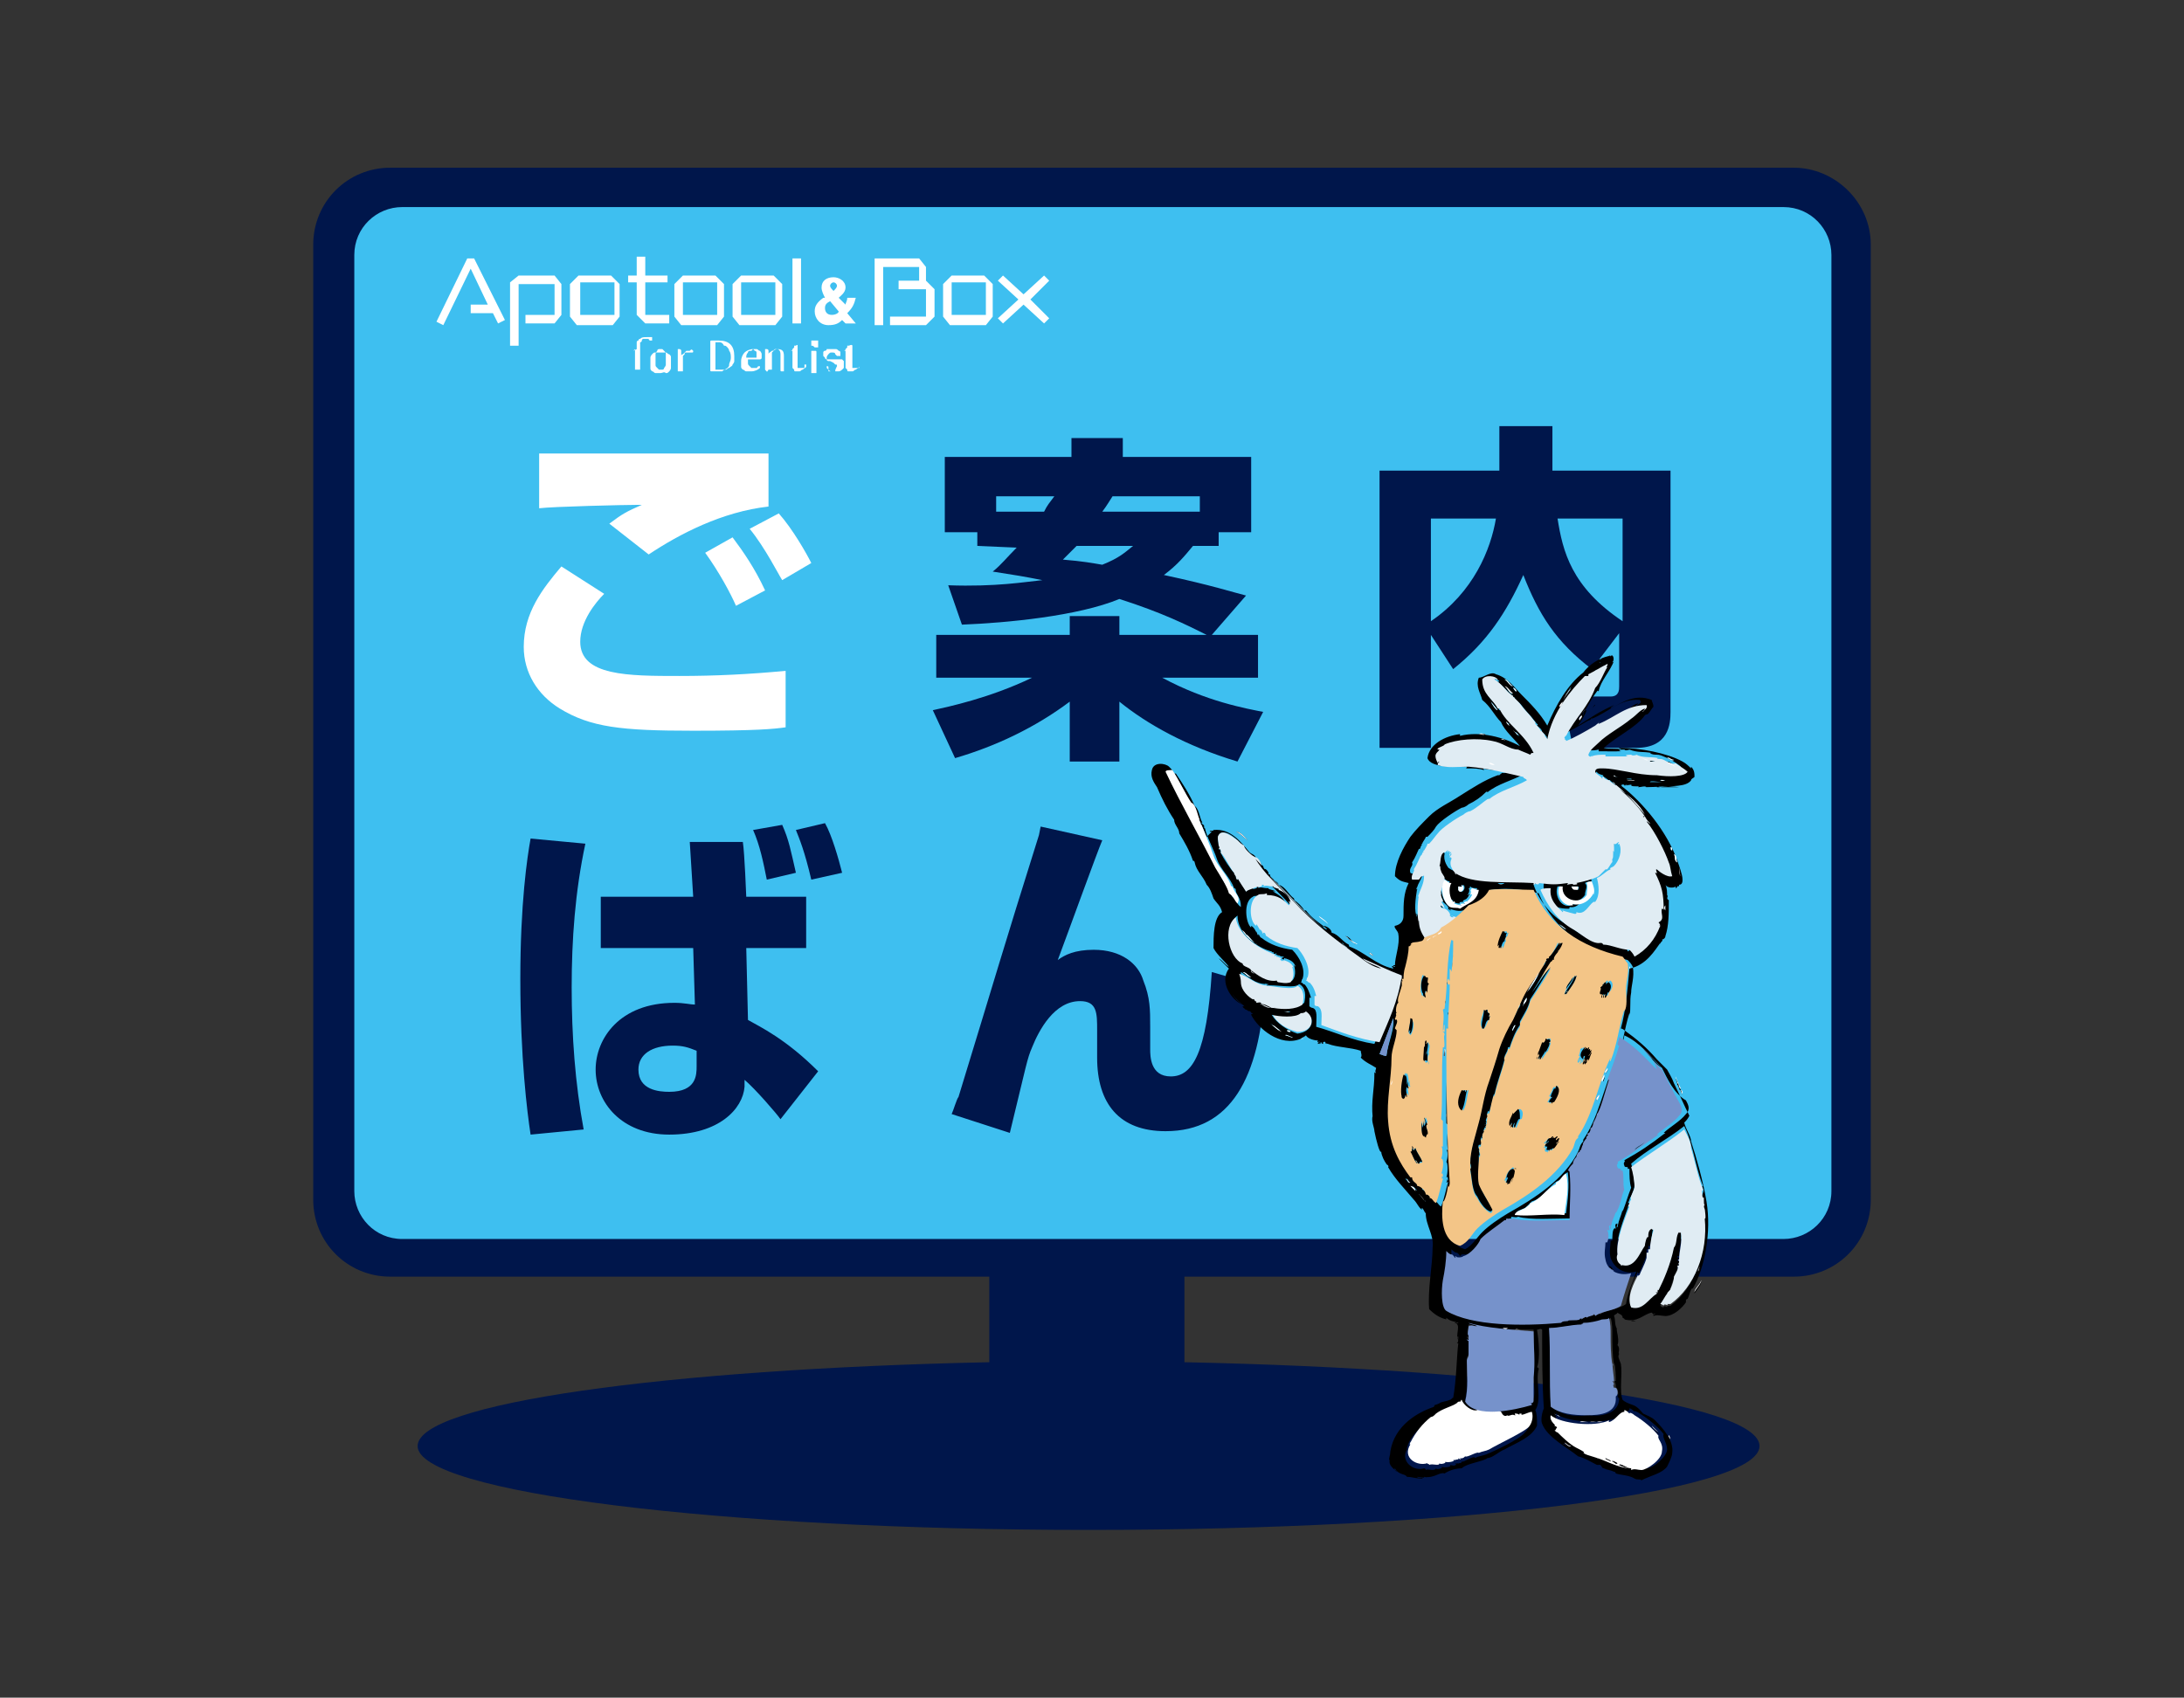 <?xml version="1.0" encoding="utf-8"?>
<!-- Generator: Adobe Illustrator 27.9.0, SVG Export Plug-In . SVG Version: 6.00 Build 0)  -->
<svg version="1.1" id="レイヤー_1" xmlns="http://www.w3.org/2000/svg" xmlns:xlink="http://www.w3.org/1999/xlink" x="0px"
	 y="0px" viewBox="0 0 127.6 99.2" style="enable-background:new 0 0 127.6 99.2;" xml:space="preserve">
<rect x="0" y="0" width="127.6" height="99.2" fill="#333333" stroke="none"/>
<style type="text/css">
	.st0{fill:#00164B;}
	.st1{fill:#3EBFF0;}
	.st2{fill:#FFFFFF;}
	.st3{fill:#E0ECF3;}
	.st4{fill:#F3C587;}
	.st5{fill:#7692CB;}
</style>
<g>
	<path class="st0" d="M69.2,79.6v-5.9H57.8v5.9C38.9,80,24.4,82,24.4,84.5c0,2.7,17.6,4.9,39.2,4.9c21.7,0,39.2-2.2,39.2-4.9
		C102.8,82,88.2,80,69.2,79.6z"/>
	<path class="st1" d="M108.2,70.2c0,1.8-1.4,3.2-3.2,3.2H22.8c-1.8,0-3.2-1.4-3.2-3.2V14.5c0-1.8,1.4-3.2,3.2-3.2H105
		c1.8,0,3.2,1.4,3.2,3.2V70.2L108.2,70.2z"/>
	<g>
		<path class="st0" d="M104.8,9.8h-82c-2.5,0-4.5,2-4.5,4.5v55.8c0,2.5,2,4.5,4.5,4.5h82c2.5,0,4.5-2,4.5-4.5V14.3
			C109.3,11.8,107.2,9.8,104.8,9.8z M107,69.6c0,1.6-1.3,2.8-2.8,2.8H23.5c-1.6,0-2.8-1.3-2.8-2.8V14.9c0-1.6,1.3-2.8,2.8-2.8h80.7
			c1.6,0,2.8,1.3,2.8,2.8V69.6L107,69.6z"/>
	</g>
	<path class="st2" d="M35.3,34.7c-0.5,0.5-1.4,1.6-1.4,2.8c0,2,2.8,2,5.8,2c2.1,0,4.1-0.1,6.2-0.3l0,3.3c-0.7,0.1-1.7,0.2-5.4,0.2
		c-4.2,0-6-0.2-7.8-1.3c-1.3-0.8-2.1-2.1-2.1-3.6c0-2,1.1-3.4,2.2-4.7L35.3,34.7z M44.5,26.5h0.4v3.1c-2.7,0.3-5.2,1.6-7,2.8
		l-2.3-1.8c0.8-0.6,1-0.7,1.9-1.1c-0.1,0-0.1,0-0.2,0c-0.8,0-5,0.1-5.8,0.2v-3.2c0.6,0,8,0,9.1,0L44.5,26.5z M43,35.4
		c-0.3-0.7-1-2-1.8-3.1l1.6-0.9c0.6,0.8,1.3,1.8,1.9,3.1L43,35.4z M45.7,33.9c-0.2-0.3-1-1.9-1.9-3l1.7-0.9c0.8,0.9,1.6,2.3,1.9,2.9
		L45.7,33.9z"/>
	<path class="st0" d="M57.1,31.9v-0.8h-1.9v-4.4h7.4v-1.1h3v1.1h7.5v4.4h-1.9v0.8h-1.5c-0.5,0.6-0.9,1.1-1.7,1.7
		c2.8,0.6,4,1,4.8,1.2l-2,2.3h2.7v2.5h-5.6c2.6,1.4,4.9,1.8,5.9,2l-1.5,2.9c-3-0.9-5.3-2.2-6.9-3.5v3.5h-2.9V41
		c-2,1.5-4.3,2.6-6.7,3.3l-1.3-2.8c0.9-0.2,3.3-0.7,5.8-1.9h-5.6v-2.5h7.8v-1.1h2.9v1.1h5.1c-1.2-0.6-2.6-1.3-5.1-2.1
		c-2.4,1-6.6,1.4-9.2,1.5l-0.8-2.3c2.8,0.1,4.5-0.2,5.5-0.3c-1-0.2-1.6-0.3-2.9-0.5c0.5-0.4,0.8-0.8,1.4-1.4L57.1,31.9L57.1,31.9z
		 M61,29.9c0.2-0.4,0.3-0.5,0.6-0.9h-3.4v0.9H61z M62.9,31.9c-0.3,0.3-0.4,0.4-0.8,0.8c1.2,0.1,1.7,0.2,2.3,0.3
		c1-0.4,1.3-0.7,1.8-1.1H62.9z M70.1,29.9V29H65c-0.2,0.3-0.3,0.5-0.6,0.9H70.1z"/>
	<path class="st0" d="M83.6,37.1v6.6h-3V27.5h7v-2.6h3.1v2.6h6.9v14.1c0,0.7-0.1,2.1-2,2.1h-3.7l-0.6-3h2.8c0.5,0,0.5-0.4,0.5-0.6
		V37l-1.6,2.1c-2.1-1.6-3.1-3.2-4-5.5c-1,2.2-2.1,3.9-4.1,5.5L83.6,37.1z M83.6,30.3v6c2.5-1.7,3.5-4.2,3.8-6H83.6z M94.8,30.3h-3.8
		c0.3,1.9,0.8,4,3.8,6V30.3z"/>
	<g>
		<path class="st0" d="M44.8,51.4c-0.2-1-0.4-2-0.8-2.9l1.7-0.3c0.4,0.9,0.5,1.5,0.8,2.8L44.8,51.4z M47.4,51.4
			c-0.4-1.7-0.7-2.4-0.9-2.9l1.7-0.4c0.4,0.7,0.8,2.1,1,2.9L47.4,51.4z"/>
		<path class="st0" d="M34.2,49.3c-0.6,2.8-0.8,5.6-0.8,8.4c0,2.8,0.2,5.6,0.7,8.3L31,66.3c-0.2-1.3-0.6-4.5-0.6-9.1
			c0-4.4,0.4-7.1,0.6-8.2L34.2,49.3z M40.5,52.4l-0.2-3.2l3.1,0c0.1,0.6,0.2,3.2,0.2,3.2h3.5v3h-3.5l0.1,4.2c0.7,0.4,2.2,1.1,4.1,3
			l-2.2,2.8c-0.2-0.3-1.5-1.8-2.1-2.3l0,0.4c-0.1,1.3-1.5,2.8-4.4,2.8c-2.8,0-4.3-1.9-4.3-3.8c0-1.8,1.4-3.9,4.6-3.9
			c0.6,0,0.9,0.1,1.2,0.1l-0.1-3.3h-5.4v-3H40.5L40.5,52.4z M40.7,61.4c-0.5-0.2-0.8-0.3-1.4-0.3c-1.2,0-2,0.5-2,1.4
			c0,1.2,1.2,1.3,1.8,1.3c1.6,0,1.6-1,1.6-1.5L40.7,61.4z"/>
	</g>
	<path class="st0" d="M64.4,49.1c-0.3,0.7-2,5.4-2.6,7c0.4-0.3,1-0.6,2.1-0.6c1.6,0,2.6,0.8,2.9,1.8c0.4,1,0.4,1.7,0.4,2.7v1.3
		c0,0.4,0,1.6,1.2,1.6c1.3,0,2.1-1.4,2.4-6.1l3.1,0.9c-0.3,5.3-2,8.4-5.8,8.4c-2.7,0-4-1.6-4-4.3v-1v-0.6c0-1,0-1.7-1-1.7
		c-1.5,0-2.4,1.7-2.8,2.7c-0.3,0.7-0.3,0.9-1.3,5l-3.4-1.1c0.1-0.2,0.3-0.9,0.4-1c2.3-7.5,2.5-8.3,4.7-15.3l0.1-0.5L64.4,49.1z"/>
	<g>
		<path class="st2" d="M86.4,42.9c0.1-0.1,0.3,0,0.4,0C86.7,43,86.5,42.9,86.4,42.9z"/>
		<path d="M93.9,43.9c0.1-0.1,0.4,0,0.6,0C94.4,43.9,94.1,43.9,93.9,43.9z"/>
		<path class="st2" d="M86.2,44.5c-0.3,0.1-0.9,0-0.3,0C86,44.5,86.1,44.5,86.2,44.5z"/>
		<path class="st2" d="M94.2,45.3c0.1,0,0.2,0,0.3,0.1C94.5,45.4,94.2,45.4,94.2,45.3z"/>
		<path class="st2" d="M97.3,45.6C97,45.7,96.8,45.5,97.3,45.6L97.3,45.6z"/>
		<path class="st2" d="M97.6,49.5c0.1,0,0.1,0.1,0.1,0.2C97.6,49.7,97.6,49.6,97.6,49.5z"/>
		<path class="st2" d="M87.5,51.7c0.1-0.1,0.3,0,0.4,0C87.8,51.7,87.6,51.7,87.5,51.7z"/>
		<path class="st2" d="M92.2,51.8c0,0.1,0,0.1,0,0.2c-0.3,0-0.3,0.1-0.4-0.2C92,51.8,92.1,51.8,92.2,51.8z"/>
		<path d="M84.1,52.8c0.1,0.1,0.1,0.2,0.2,0.2C84.3,53.1,84.1,53,84.1,52.8z"/>
		<path d="M97.3,52.9c0.1,0,0,0.2,0,0.3C97.2,53.1,97.2,53,97.3,52.9z"/>
		<path class="st2" d="M95.2,56.5c0.1-0.1,0,0.2,0,0.3C95.2,56.9,95.2,56.6,95.2,56.5z"/>
		<path d="M84.5,57.4c0.1-0.1,0,0.2,0,0.3C84.5,57.8,84.5,57.5,84.5,57.4z"/>
		<path d="M74.7,57.8c0.2-0.1,0.4,0,0.6,0C75.2,57.8,74.9,57.8,74.7,57.8z"/>
		<path d="M84.4,58.5c0.1-0.1,0,0.2,0,0.3C84.4,58.9,84.4,58.6,84.4,58.5z"/>
		<path class="st2" d="M74.9,59.1c0.1-0.1,0.3,0,0.4,0C75.3,59.2,75.1,59.1,74.9,59.1z"/>
		<path class="st3" d="M75.8,60.3c-0.7-0.2-1.2-0.5-1.5-1.1c0.5,0.1,1.4,0.2,1.7-0.1c0.1,0,0.2,0,0.3-0.1
			C76.9,59.5,76.7,60.3,75.8,60.3z"/>
		<path class="st2" d="M75.9,60.7c0-0.1,0.2,0,0.3,0C76.2,60.7,76,60.7,75.9,60.7z"/>
		<path class="st2" d="M84.4,61.3c0.1,0,0,0.3,0,0.4C84.3,61.8,84.4,61.4,84.4,61.3z"/>
		<path class="st2" d="M83.2,61.3c0.1-0.1,0,0.2,0,0.3C83.2,61.7,83.2,61.4,83.2,61.3z"/>
		<path class="st2" d="M98.2,63.7c0.1,0,0.1,0.1,0.1,0.2C98.3,64,98.2,63.8,98.2,63.7z"/>
		<path class="st2" d="M84.5,65.1c0.1-0.1,0,0.2,0,0.2C84.5,65.4,84.5,65.1,84.5,65.1z"/>
		<path d="M95.3,77.2c0.1-0.1,0.2,0,0.3,0C95.6,77.2,95.4,77.2,95.3,77.2z"/>
		<path class="st2" d="M88.5,77.7c0.1-0.1,0.2,0,0.4,0C88.8,77.7,88.6,77.7,88.5,77.7z"/>
		<path class="st2" d="M92.3,83.1c0.1-0.1,0.4,0,0.5,0C92.7,83.1,92.4,83.1,92.3,83.1z"/>
		<path class="st2" d="M92.9,83.1c0.1-0.1,0.3,0,0.4,0C93.2,83.1,93,83.1,92.9,83.1z"/>
		<path class="st2" d="M93.3,83.1c0.1-0.1,0.3,0,0.4,0C93.7,83.1,93.5,83.1,93.3,83.1z"/>
		<path d="M90.4,42.4c0.5-1.2,1.2-2.4,2.1-3.1c0.3-0.4,0.9-0.9,1.7-1c0,0.1-0.1,0-0.2,0c0.1,0.1,0.1,0,0.2,0c0.1,0.1,0.1,0.3,0,0.4
			c0,0,0.1,0,0.1-0.1c-0.2,0.6-0.8,1.2-0.9,1.8c-0.1-0.1-0.1,0-0.1,0.1c0,0,0,0,0-0.1c-0.3,0.4-0.5,0.8-0.8,1.3
			c0,0.1,0.1-0.1,0.2-0.2c-0.1,0.3-0.3,0.6-0.5,0.9c0.8-0.5,1.2-0.8,2.1-1.2c-0.1,0.1-0.2,0.1-0.2,0.2c0.6-0.3,1.4-0.9,2.4-0.5
			c0,0.1,0.1,0.2,0.1,0.4c-0.1,0.1-0.2,0.3-0.3,0.4c-0.1,0.1-0.1,0-0.2,0.1c-0.5,0.7-1.6,1.2-2.4,1.9c0,0,0.1,0,0.1,0
			c0,0-0.1,0-0.1,0c0.3,0.1,0.8,0,1,0.1c0-0.1-0.1,0-0.1-0.1c1.2,0,2.8,0.3,3.7,0.8c0.2,0.1,0.4,0.3,0.5,0.4c0,0,0-0.1,0-0.1
			c0.2,0.2,0.2,0.4,0.2,0.6c-0.1,0.1-0.2,0.1-0.2,0.2C98.5,46,97.7,45.9,97,46c-0.1,0-0.1,0-0.2,0c0-0.1,0.1,0,0.2,0
			c0.1,0,0.1,0,0.2,0c0.1,0,0.1,0,0.2,0c0.2,0,0.5,0,0.7,0c-0.7-0.1-1.3,0-2,0c0,0,0.1,0,0.1,0c-0.1-0.1-0.3,0-0.5,0
			c0.2-0.1-0.3,0-0.4-0.1c0.1-0.1-0.2,0-0.4,0c-0.1-0.1,0.2,0,0.2,0c-0.1-0.1-0.3,0-0.4-0.1c0.1,0.1,0.1,0.1,0,0.1
			c1.3,1,2.7,2.7,3.3,4.4c0.1,0.3,0.3,0.8,0.3,1.1c0,0.1,0,0.3-0.2,0.3c0,0,0,0.1,0,0.1c-0.1-0.1-0.1,0.1-0.2,0.1c0,0,0,0,0-0.1
			c-0.1,0.1-0.5,0.1-0.6-0.1c0.1,0.2,0.1,0.4,0.1,0.7c0,0,0-0.1,0-0.1c0.1,0.1-0.1,0.2,0.1,0.3c0,0.8,0,1.5-0.2,2.1
			c0,0.1-0.1,0.2-0.2,0.2c0.1,0.1-0.1,0.1-0.1,0.3c0,0,0,0,0-0.1c-0.3,0.4-0.8,1.3-1.8,1.5c-0.1,1.1-0.2,2.4-0.5,3.5
			c0,0,0.1,0,0.2,0.1c0.7,0.5,1.3,1,1.9,1.7c0.2,0.2,0.4,0.4,0.6,0.6c0.1,0.2,0.3,0.5,0.4,0.8c0.3,0.6,0.6,1.3,0.9,1.9
			c-0.1,0.2-0.2,0.3-0.3,0.4c0.1,0.4,0.4,0.8,0.4,1.1c0.3,0.9,0.7,2.3,0.9,3.5c0.3,1.8-0.1,3.9-0.8,5.1c-0.1-0.1-0.2,0.4-0.3,0.6
			c0,0-0.1,0-0.1,0.1c0,0,0,0.1,0,0.1c-0.2,0.3-0.7,0.8-1.2,0.8c-0.2,0-0.5-0.1-0.7,0c0-0.1,0-0.1,0.1-0.1c0-0.1-0.1,0-0.1,0
			c0,0-0.1-0.1-0.1-0.1c-0.5,0.1-0.8,0.6-1.6,0.4c0.1,0-0.1-0.1-0.1-0.1c0-0.2-0.2-0.2-0.3-0.3c0,0.1-0.2,0.1-0.2,0.2
			c0.1,0.2,0,0.5,0.2,0.8c-0.1-0.2,0,0.2,0,0.3c0,0,0-0.1,0-0.1c0,0.1,0.1,0.5,0,0.7c0.2,0.2,0,0.5,0.1,0.5c-0.1,0.2,0,0.3,0.1,0.6
			c0.1,0.6-0.1,1.6,0.1,2.1c0.1,0.1,0.3,0.2,0.6,0.3c0.3,0.1,0.5,0.4,0.6,0.5c0.2,0.1,0.5,0.2,0.7,0.4c0.5,0.5,1.1,1.2,1,1.9
			c0,0.2-0.2,0.6-0.3,0.8c-0.3,0.4-0.9,0.5-1.5,0.8c-0.1-0.1-0.2,0-0.4-0.1c-0.3-0.2-0.8-0.2-1.1-0.3c0,0,0-0.1-0.1-0.1
			c-0.2-0.1-0.4-0.1-0.6-0.2c-0.1,0-0.1-0.1-0.2-0.2c-0.1,0-0.1,0-0.2,0c-0.4-0.2-0.7-0.4-1.1-0.5c-0.6-0.5-1.8-1.1-2.1-1.9
			c-0.1-0.2,0-0.7,0.1-0.9c-0.1-1.4-0.1-3.2-0.1-4.6c-0.1-0.1-0.2,0-0.3,0c0.1,0.6,0.2,1.7,0,2.2c0,0,0.1,0,0.1,0.1
			c-0.2,0.7,0.2,1.8-0.2,2.4c0.1,0.2,0.1,0.5,0.1,0.9c-0.3,0.7-1.2,1-1.9,1.4c-0.3,0.1-0.7,0.5-1,0.5c0,0,0.1-0.1,0,0
			c-0.2,0.2-1.2,0.3-1.5,0.6c-0.3,0-0.7,0.1-1,0.3c-0.3-0.1-0.6,0.3-1.2,0.2c0,0.1,0.1,0,0.2,0c-0.2,0.1-0.4,0-0.6,0
			c0,0.1,0.4,0,0.3,0.1c-0.4,0-0.6-0.1-0.9-0.1c-0.1-0.2-0.5-0.1-0.7-0.5c-0.1,0.1,0.1,0.1,0.1,0.2c-0.2-0.2-0.5-0.4-0.4-0.7
			c-0.1,0.1,0-0.2,0-0.3c0,0,0,0.1,0,0.1c0.1-1.6,1.4-2.5,2.6-2.9c-0.1,0,0.1-0.1,0-0.1c0.1,0,0.3-0.1,0.3-0.1
			c0.1-0.1,0.4-0.1,0.6-0.2c0.1,0,0.2-0.2,0.2-0.1c0.2-1.1,0.2-2.4,0.3-3.2c0,0-0.1,0-0.1,0c0.1,0,0.1-0.2,0.1-0.4
			c-0.1,0,0,0.1,0,0.2c-0.2-0.3,0.2-0.9-0.2-1c0-0.1,0.2,0.1,0.2,0c-0.3-0.1-0.5-0.1-0.7-0.3c0,0,0,0.1,0,0.1
			c-0.4-0.1-0.7-0.3-1-0.6c-0.1-1.1,0.2-2.6,0.2-3.6c0.1-0.7-0.4-1.3-0.4-2c-0.1-0.1-0.1-0.2-0.2-0.3c-0.1,0,0,0.1,0,0.1
			c-0.2-0.1-0.3-0.4-0.5-0.6c-0.5-0.6-1.1-1.2-1.5-1.9c0.1-0.1-0.2-0.2-0.1-0.2c-0.1-0.1-0.3-0.5-0.3-0.7c-0.1,0.1-0.3-0.7-0.4-1.2
			c0-0.2-0.2-0.6-0.1-0.9c0,0,0,0.1,0,0.1c-0.1-1,0.1-1.6,0.1-2.6c0-0.1,0,0,0.1,0c-0.1-0.1,0-0.2,0-0.3c-0.3-0.2-0.6-0.3-0.9-0.6
			c0.1-0.1,0-0.3,0-0.4c-0.6-0.2-1.4-0.2-1.9-0.4c-0.1,0-0.1-0.1-0.1,0c-0.1,0,0-0.2-0.2-0.1c0,0,0,0,0,0.1c-0.1,0-0.1-0.1-0.1-0.1
			c-0.1,0,0,0.1-0.1,0.1c0-0.1,0,0-0.1,0c0-0.1,0-0.1,0.1-0.1c0-0.1-0.2,0.1-0.1-0.1c-0.2,0-0.6-0.1-0.7-0.3
			c-0.1,0.1-0.2,0.1-0.3,0.2c-1.2,0.5-2.5-0.6-2.9-1.4c0-0.1,0.1,0,0.1-0.1c-0.1,0.1-0.1-0.2-0.3-0.1c0.2,0-0.2-0.1-0.2-0.2
			c0,0,0,0.1,0.1,0.1c0,0-0.2-0.1-0.2-0.2c0,0,0,0,0.1,0c-0.2-0.2-0.5-0.4-0.7-0.7c0.1,0.2,0.4,0.5,0.6,0.6
			c-0.6-0.2-1.4-1.3-0.8-2.1c-0.2-0.2-0.4-0.4-0.6-0.6c0.2,0.1,0.4,0.4,0.6,0.5c-0.2-0.3-0.7-0.7-0.9-1.1c0-0.7,0-1.8,0.5-2.1
			c-0.1-0.4-0.3-0.5-0.5-0.8c-0.1-0.3-0.2-0.6-0.4-0.8c-0.2-0.5-0.6-0.8-0.7-1.3c0,0,0-0.1-0.1-0.1c-0.2-0.6-0.5-1.1-0.8-1.6
			c0-0.3-0.3-0.5-0.3-0.8c-0.4-0.6-0.7-1.2-1-1.9c-0.2-0.3-0.4-0.6-0.3-1c0.1-0.5,0.8-0.4,1-0.2c0.1,0.1,0.2,0.2,0.3,0.4
			c0.6,1,1.4,2.5,1.9,3.7c0.1-0.1,0.2-0.2,0.3-0.3c0,0-0.1,0-0.1,0c-0.1-0.1,0.2,0,0.2-0.1c1-0.1,1.6,0.7,2.1,1.3
			c0.1,0.1,0.2,0.1,0.3,0.2c0.1,0.1,0,0.1,0.2,0.2c0.1,0.1,0.2,0.4,0.3,0.4c0,0,0,0.1,0.1,0.2c0-0.1,0.3,0.2,0.2,0.3
			c0,0,0.1,0,0.1,0c0,0.3,0.5,0.4,0.5,0.6c0.4,0.1,0.6,0.6,0.9,0.8c0,0.1,0.1,0.1,0,0.1c0.2,0.1,0.5,0.4,0.6,0.6c0,0,0,0,0.1,0
			c0.3,0.4,0.6,0.6,1,0.9c0,0.1,0.1,0.2,0.2,0.2c0.1,0-0.1-0.1-0.2-0.2c0.2,0,0.5,0.2,0.5,0.4c0,0,0,0,0,0c0.4,0.1,0.6,0.5,1,0.7
			c0,0.1,0.1,0.1,0,0.1c0.9,0.3,1.6,1.1,2.6,1.3c0-0.1-0.1-0.1-0.1-0.1c0.1-0.1,0.1,0,0.2,0c0-0.1-0.1,0-0.1-0.1c0.1,0,0.1,0,0.1,0
			c0-0.5,0.3-1.2,0.2-1.8c0-0.2-0.3-0.4-0.2-0.5C82,54,82,53.6,82,53.5c0-0.7,0-1.3,0.3-1.9c-0.4-0.1-0.5-0.1-0.8-0.4
			c0-0.8,0.5-1.7,0.9-2.3c0.3-0.4,0.7-0.8,1.1-1.2c0.5-0.5,1.2-0.8,1.8-1.2c0.8-0.5,1.4-0.9,2.2-1.2c0,0,0.1,0,0.1,0
			c0.1-0.1,0.2-0.2,0.3-0.1c-0.1-0.1,0.1,0,0.1-0.1C87.5,45,87,45,86.6,44.9c0,0,0.1,0,0.1,0.1c-0.3-0.1-0.6-0.1-1-0.1
			c-0.1,0,0,0,0-0.1c-0.6,0-2.1,0.1-2.3-0.5c0.1-0.8,1-1.3,1.9-1.4c0,0,0,0,0,0.1c1.2-0.3,2.6,0.1,3.5,0.6c-0.3-0.4-0.9-0.9-1.1-1.4
			c-0.4-0.4-0.6-0.9-1.1-1.3c-0.1-0.4-0.4-0.8-0.2-1.3c0.3,0,0.7-0.4,1-0.2c0,0,0,0,0,0c0,0,0,0,0,0c0.7,0.2,1.1,0.8,1.5,1.2
			C89.4,41.1,90,41.7,90.4,42.4z M99,75.6c0.1-0.2,0.4-0.5,0.4-0.7C99.3,75.1,99,75.3,99,75.6z M82.5,69.3c0.1,0.1,0.2,0.2,0.3,0.3
			C82.7,69.4,82.5,69.3,82.5,69.3z M82.1,68.9c0.1,0,0.2,0.3,0.2,0.2C82.3,69.1,82.2,68.8,82.1,68.9z M72.9,49.1
			c-0.2-0.2-0.4-0.5-0.7-0.5C72.5,48.7,72.6,48.9,72.9,49.1z M77.2,53.6c0.1,0.1,0.3,0.2,0.5,0.4C77.5,53.8,76.9,53.4,77.2,53.6z
			 M79.1,55.1C79.2,55.2,79.3,55.2,79.1,55.1c-0.1-0.1-0.3-0.4-0.5-0.4C78.8,54.8,78.9,55,79.1,55.1z M92.9,39.5
			C92.8,39.3,92.8,39.5,92.9,39.5c0,0.1-0.1,0.1-0.2,0.1c-0.8,0.8-1.8,2.1-2.2,3.7c-0.1-0.1-0.1-0.2-0.2-0.2c0,0,0.1,0,0.1,0
			c-0.1-0.1-0.2-0.3-0.3-0.3c0-0.2-0.2-0.3-0.3-0.4c0,0,0.1-0.1,0-0.1c-0.1-0.1-0.3-0.4-0.5-0.6c-0.2-0.2-0.4-0.5-0.5-0.6
			c-0.1-0.1-0.3-0.2-0.3-0.3c0-0.1-0.1,0-0.1-0.1c-0.3-0.2-0.6-0.7-1-0.9c0.1,0,0.1,0.1,0.2,0c-0.2-0.2-0.8-0.3-0.9,0
			c0,0.9,0.6,1.1,0.9,1.7c0,0,0.1,0,0.1,0c0.5,0.9,1.6,1.5,2,2.6c-0.1-0.1-0.1,0-0.2,0.1c-0.2-0.1-0.5-0.2-0.7-0.3
			c-0.5,0-0.9-0.4-1.5-0.5c-1-0.2-2.1,0-2.8,0.2c0,0.1-0.4,0.2-0.4,0.3c0,0,0.1-0.1,0.1,0c0,0.1-0.4,0.2-0.3,0.3c0,0,0,0,0.1-0.1
			c0,0.1-0.1,0.1-0.1,0.2c0.5,0.2,1.2,0.1,1.8,0.1c1.2,0.1,2.2,0.3,3.2,0.6c0,0.1,0.2,0.1,0.2,0.2c-0.7,0.4-1.6,0.6-2.2,1.1
			c0-0.1-0.1,0-0.1,0c-0.3,0.3-0.6,0.5-1,0.7c-0.1,0.1-0.3,0.2-0.4,0.2c-0.4,0.2-1.3,0.8-1.5,1.1c-0.1,0.2-0.3,0.4-0.5,0.6
			c0,0-0.1,0-0.1,0c0,0.1-0.2,0.3-0.2,0.4c0,0-0.1,0,0,0.1c-0.1-0.1-0.1,0.3-0.2,0.2c-0.1,0.2-0.2,0.5-0.4,0.8
			c0.1,0.2-0.2,0.3-0.1,0.6c0.1,0.1,0.3,0,0.4,0c0.1-0.1,0.1-0.2,0.2-0.2c0,0.1,0.1,0,0.1,0c0.1,0.5-0.3,0.8-0.3,1.1
			c0,0,0-0.1,0-0.1c0,0.1-0.1,0.1,0,0.2c0,0,0-0.1,0-0.1c-0.1,0.6-0.2,1.4,0,1.7c0-0.1-0.1-0.2,0-0.2c0.1,0.4,0.2,0.7,0.4,1.1
			c0.7-0.1,1.6-0.6,1.9-0.9c0.1,0,0.4-0.2,0.2-0.2c0.1-0.1,0.2-0.1,0.2-0.2c-0.4,0.1-0.7-0.1-0.9-0.1c0.1,0,0.2,0.1,0.2,0.1
			c-0.1,0-0.2-0.1-0.2-0.1c0.1-0.1-0.2-0.3-0.3-0.4c0-0.1-0.1-0.3-0.2-0.4c0,0,0.1,0,0.1-0.1C83.6,51.8,84,51.4,84,51
			c0-0.1-0.1-0.2-0.2-0.4c0-0.1,0-0.3-0.1-0.3c0.1-0.2,0-0.7,0.3-0.8c0,0.2,0.2-0.2,0.2-0.1c0,0-0.1,0.1,0,0.1c0-0.1,0.1-0.1,0.1,0
			c0,0.1-0.1,0.1,0,0.1c0,0,0-0.1,0.1-0.1c0,0.1-0.2,0.3-0.1,0.2c0,0,0.1-0.2,0.1-0.1c0,0.1-0.1,0.1-0.1,0.2c0,0,0.1,0,0.1,0.1
			c-0.1,0.4,0.2,0.8,0.3,0.9c0,0,0,0-0.1-0.1c1,0.7,3,0.5,4.6,0.6c0,0,0,0,0,0.1c0.1,0,0.1,0,0.1-0.1c0,0.1,0.3,0.1,0.2,0
			c0.8,0.1,1.1,0.1,1.7,0c0,0,0,0.1,0,0.1c-0.1,0,0.4-0.2,0.3,0c0.1,0,0.5,0,0.2-0.1c0.5-0.1,0.9-0.2,1.3-0.4
			c0.2-0.1,0.3-0.3,0.4-0.4c0,0,0.1,0.1,0.1,0c0.1-0.1,0.3-0.5,0.3-0.4c0-0.2,0,0,0-0.1c0.1-0.2-0.1,0,0-0.1c0.1-0.1,0-0.7,0.1-0.4
			c0-0.1,0-0.3,0-0.5c0.2,0.1,0.2,0,0.3-0.1c-0.1,0.1,0,0.2,0,0.1c0.2,0.4,0,1-0.3,1.3c-0.1,0.1-0.3,0.2-0.2,0.2
			c-0.3,0.1-0.5,0.4-0.8,0.5c0.1,0.5,0.2,1.1-0.1,1.4c0,0-0.1,0-0.1,0c-0.3,0.2-0.5,0.7-1,0.6c0,0.1,0,0.1-0.1,0.1
			c-0.4,0-0.8-0.1-0.9-0.3c0,0.1,0.2,0.2,0.2,0.2c-0.4-0.3-0.8-0.7-0.7-1.4c-0.1,0-0.4-0.1-0.6,0.1c0.3,0.9,1,1.8,1.9,2.3
			c0.5,0.3,1.1,0.9,1.6,0.8c0.1,0.1,0,0.1,0.2,0.1c0.4,0.1,1,0.3,1.5,0.3c0.1,0.1,0.3,0.3,0.3,0.4c0.7-0.4,1.2-1,1.5-1.8
			c0,0,0,0.1,0,0.1c0-0.1-0.1-0.2,0-0.1c0-0.1,0-0.1-0.1-0.2c0.3-0.2,0-0.6,0.2-0.8c0.1,0,0,0.1,0.1,0.1c0-1-0.2-1.4-0.5-2.2
			c0-0.1,0.1,0,0.1,0c0,0-0.1-0.1,0-0.2c0.1,0.1,0.6,0.5,0.9,0.4c-0.1-0.4-0.1-0.6-0.2-0.8c-0.2-0.6-0.8-1.8-1.3-2.4
			c0,0,0.1,0.2,0.2,0.1c-0.1-0.1-0.2-0.3-0.3-0.4c-0.1,0-0.1,0.1-0.1,0c0,0,0,0,0.1,0c-0.4-0.6-1-1.2-1.5-1.6c0.5,0.5,1.1,1,1.5,1.5
			c-0.6-0.7-1.2-1.4-1.9-1.9c0.1,0,0.3,0.2,0.2,0.2c-0.1-0.1-0.5-0.3-0.3-0.3c-0.1,0-0.4-0.1-0.4-0.2c-0.1,0,0,0.1-0.1,0.1
			c-0.1-0.2-0.3-0.2-0.4-0.4c0-0.2,0.2-0.2,0.4-0.2c0.4,0.1,0.9,0.2,1.5,0.2c0.5,0,1.1,0.1,1.7,0.2c0.8,0,1.6,0.1,1.8-0.2
			c-0.2-0.2-0.6-0.4-0.7-0.5c-0.2,0-0.4-0.2-0.7-0.2c-0.1,0-0.3,0-0.4-0.1c0,0,0.1,0,0.1,0c-0.5-0.1-0.8,0-1.3-0.2c0,0,0.1,0,0.1,0
			c-0.2,0-0.3,0.1-0.4,0c0,0,0.1,0,0.1,0c-0.2,0-0.6,0-0.3,0.1c-0.4,0-0.9,0-1.3,0c0,0,0,0,0-0.1c-0.4,0.1-0.6,0-0.8,0.1
			c0-0.1,0-0.1,0-0.1c0,0.1-0.2,0-0.2,0c0.1-0.4,0.3-0.5,0.6-0.7c0.6-0.5,1.4-0.9,1.9-1.4c0.3-0.2,0.4-0.5,0.8-0.6
			c0,0.1-0.2,0.1-0.1,0.2c0.1-0.2,0.4-0.2,0.2-0.4c-1.1-0.1-1.8,0.7-2.8,1.1c0,0,0,0,0-0.1c0,0.1-0.1,0.2-0.2,0.2
			c-0.5,0.3-1.2,0.7-1.7,0.9c0-0.1-0.1,0-0.1-0.1c0.1-0.1,0,0,0-0.1c0.1-0.1,0-0.1,0.1-0.1c0.5-1,1.3-1.7,1.7-2.8
			c0.3-0.3,0.5-0.9,0.7-1.2c-0.1-0.1,0.1-0.2,0-0.2C93.5,39,93.2,39.2,92.9,39.5z M88.4,40.6c-0.2-0.1-0.3-0.4-0.5-0.4
			C88.1,40.2,88.2,40.6,88.4,40.6z M97.9,44.7c-0.2,0-0.3-0.2-0.5-0.2C97.6,44.6,97.8,44.8,97.9,44.7z M96.3,44.4
			c-0.1,0-0.3-0.1-0.4-0.1C96,44.3,96.2,44.5,96.3,44.4z M88.4,40.1c-0.2-0.1-0.3-0.4-0.5-0.4C88.1,39.8,88.2,40.1,88.4,40.1z
			 M91.3,40.9c0.1-0.3,0.4-0.5,0.5-0.8C91.6,40.4,91.4,40.7,91.3,40.9z M88.6,40.4c0-0.1-0.2-0.3-0.2-0.2
			C88.5,40.3,88.5,40.4,88.6,40.4z M87.5,41.5c-0.1-0.2-0.4-0.5-0.4-0.5C87.2,41.2,87.4,41.5,87.5,41.5z M91,41.3
			c0.1-0.1,0.2-0.3,0.2-0.3C91.2,41.1,91.1,41.2,91,41.3z M92.5,41.8c0-0.1,0.2-0.3,0.2-0.3C92.6,41.5,92.4,41.7,92.5,41.8z
			 M92.2,42.1c0-0.1,0.2-0.2,0.1-0.3C92.3,41.9,92.2,42,92.2,42.1z M88.2,42.3c-0.1,0-0.3-0.2-0.2-0.2C88,42.2,88.1,42.4,88.2,42.3z
			 M88.8,43c-0.1,0-0.2-0.3-0.3-0.2C88.6,42.8,88.6,43,88.8,43z M86.8,42.9c-0.1,0-0.3,0-0.4,0C86.5,42.9,86.7,43,86.8,42.9z
			 M88,43.3c-0.1,0-0.3-0.1-0.4-0.1C87.8,43.2,88,43.3,88,43.3z M97.8,44.4c-0.2,0-0.3-0.2-0.4-0.1C97.5,44.3,97.7,44.5,97.8,44.4z
			 M85.5,44.5c-0.1,0-0.5,0-0.5,0C85.1,44.5,85.5,44.5,85.5,44.5C85.5,44.5,85.5,44.5,85.5,44.5z M85.9,44.5c-0.6,0,0,0.1,0.3,0
			C86.1,44.5,86,44.5,85.9,44.5z M87.3,44.7c0.1,0-0.3-0.1-0.3-0.1C87.1,44.7,87.2,44.7,87.3,44.7z M98.5,45.1
			c-0.1,0-0.2-0.2-0.2-0.1C98.4,45,98.5,45.2,98.5,45.1z M72.2,52c0-0.1-0.1-0.1-0.1-0.1c-0.2-0.6-0.8-1.1-1-1.7
			c-0.2-0.6-0.6-1.3-0.7-1.8c-0.1,0,0-0.2-0.1-0.2c0,0,0,0-0.1-0.1c0-0.1,0.1,0,0.1,0c-0.2-0.1-0.2-0.8-0.5-1
			c-0.3-0.7-0.7-1.3-1.1-1.9c-0.2,0-0.4,0-0.4,0.1c0.9,1.9,2,3.8,2.9,5.6c0.2,0.5,0.6,1.1,0.8,1.5c0.3,0.2,0.2,0.4,0.5,0.6
			C72.5,52.4,72.2,52.3,72.2,52z M94.6,45.4c-0.1,0-0.2,0-0.3-0.1C94.2,45.4,94.5,45.4,94.6,45.4z M95.3,45.5c-0.7,0,0.2,0.1,0.2,0
			C95.4,45.6,95.4,45.6,95.3,45.5z M97.3,45.6C96.8,45.5,97,45.7,97.3,45.6L97.3,45.6z M97.1,45.7C97.4,45.7,97.1,45.7,97.1,45.7
			c-0.2,0-0.7-0.1-0.7,0C96.7,45.7,97,45.7,97.1,45.7z M72.3,49.1c-0.2-0.2-0.8-0.7-1.1-0.3c-0.1,0.2,0,0.4,0,0.6c0,0,0.2,0.2,0,0.2
			c0,0,0-0.1,0-0.1c0,0.1,0,0.2,0.1,0.1c0,0.2,0.1,0.3,0,0.2c0.2,0.4,0.6,1,0.8,1.2c0,0,0.1,0.1,0.1,0.2c0-0.1,0,0.2,0.1,0.2
			c0-0.1-0.1-0.1,0-0.1c0.1,0.2,0.4,0.5,0.5,0.8c0.1-0.1,0.2-0.2,0.4-0.2c-0.1,0.1,0.4,0,0.2-0.1c0.1,0,0.2,0,0.1,0.1
			c0.2-0.1,0.2,0,0.6,0c0,0.1,0.4,0.1,0.4,0.2c-0.1,0-0.1-0.1-0.1,0c0.3,0.2,0.7,0.4,0.7,0.8c0-0.1-0.1-0.1-0.1-0.1
			c0,0,0.1,0.2,0,0.2c-0.4-0.3-0.6-0.7-1.3-0.6c0.1-0.1,0,0,0-0.1c-0.2,0.1-0.4,0-0.5,0.1c-0.6,0.3-0.4,1.6-0.1,1.8c0,0,0,0,0-0.1
			c0.2,0.1,0.3,0.4,0.3,0.4c0-0.1-0.1-0.1-0.1-0.1c0.2,0,0.1,0.3,0.3,0.3c0,0-0.1,0-0.1-0.1c0.1,0,0.1,0.2,0.2,0.2c0,0,0,0,0,0
			c0.5,0.4,1.1,0.6,1.8,0.7c0.4,0.4,0.8,1.1,0.6,1.7c0,0,0,0,0,0c-0.1,0.1,0,0.1-0.1,0.2c0.1,0,0.2,0.2,0.2,0.1
			c0.2,0.2,0.3,0.5,0.4,0.8c0,0-0.1,0-0.1,0c0,0.2,0,0.4,0,0.5c0.1,0.1,0.2,0.1,0.2,0.1c0.3,0.1,0.2,0.6,0.2,1.1
			c1.1,0.3,2.1,0.8,3.4,1c0.5-1.2,1.1-2.5,1.3-3.9c0,0,0,0.2,0,0.2c0-0.1,0-0.1,0-0.2c-0.7-0.3-1.6-0.7-2.3-1
			c0.3,0.2,0.8,0.4,1.1,0.6c-0.5-0.1-0.9-0.4-1.3-0.7c-1.4-1-2.7-1.9-3.8-3.2c-0.7-0.8-1.8-1.7-2.3-2.6c0.1,0.2,0.3,0.3,0.4,0.5
			c-0.1-0.1-0.2-0.3-0.3-0.5c-0.1-0.1-0.8-0.7-0.6-0.7C72.6,49.4,72.4,49.2,72.3,49.1z M74.1,51.1c1.1,1.1,2.2,2.4,3.5,3.3
			C76.2,53.4,75.2,52.1,74.1,51.1z M97.7,49.7c0-0.1,0-0.2-0.1-0.2C97.6,49.6,97.6,49.7,97.7,49.7z M98,50.4c-0.1-0.1,0-0.3-0.2-0.5
			C97.9,50.1,97.8,50.3,98,50.4z M98.1,50.8c0,0.1,0.1,0.3,0.1,0.4c0,0,0,0,0,0C98.1,51.1,98.1,50.5,98.1,50.8z M98.2,51.3
			c0-0.2-0.1-0.4-0.1-0.5C98.2,50.9,98.2,51.1,98.2,51.3z M85.9,52.2c-0.1,0.2-0.2,0.3-0.3,0.4c0,0,0.1-0.1,0.1-0.1
			c-0.1,0.1-0.3,0.1-0.2,0.2c-0.1,0-0.3,0-0.2,0.1c-0.3,0-0.3-0.1-0.5-0.1c0,0,0.1,0,0.1-0.1c-0.1,0,0,0-0.1,0
			c-0.2-0.2-0.3-0.8-0.1-1.1c-0.2,0-0.2-0.1-0.4-0.2c-0.2,0.5-0.1,1.2,0.3,1.6c0.3,0.1,0.4,0,0.6,0.1c0.5-0.3,1-0.5,1.1-1.1
			c-0.2,0-0.3,0-0.4-0.1c-0.1,0.1,0.1,0.1-0.1,0.1c0.1,0.1,0,0.4-0.1,0.4C85.8,52.3,86,52.2,85.9,52.2z M92.6,51.6
			c0.2,0.2,0,0.4,0,0.7c-0.5,0.7-1.5,0.4-1.4-0.5c-0.1,0-0.1,0-0.2,0c-0.2,0.5,0.2,1.3,0.8,1.1c0,0-0.1,0-0.1-0.1
			c0.6,0.2,1.2-0.3,1.3-0.6c0,0,0,0.1,0,0.1c0.1-0.3,0-0.6-0.1-0.8C93.1,51.5,92.7,51.5,92.6,51.6z M87.9,51.6c-0.1,0-0.3,0-0.4,0
			C87.6,51.7,87.8,51.7,87.9,51.6z M85.2,51.8c0,0.1,0,0.2,0,0.2c0.2,0.3,0.5-0.1,0.3-0.3c0,0.1-0.1,0-0.1,0
			C85.4,51.9,85.4,51.8,85.2,51.8z M91.8,51.8c0.1,0.2,0.1,0.2,0.4,0.2c0-0.1,0.1-0.1,0-0.2C92.1,51.8,92,51.8,91.8,51.8z M87.1,52
			c-0.3,0.4-0.6,0.7-1,1.1c-0.4,0.4-1,1-1.6,1.3c-0.2,0.3-0.6,0.4-1,0.6c-0.1,0-0.2,0.2-0.2,0.2c-0.2,0.1-0.5,0-0.6,0.2
			c0.1,0,0.1,0,0.1,0c-0.1,0-0.1,0.1-0.2,0.1c0,0.3-0.2,0.8-0.2,1.2c0,0.2,0,0.6-0.1,0.7c0,0-0.1,0-0.1,0c0,0.1,0.1,0.1,0,0.2
			c0,0,0-0.1,0-0.1c0,0.1,0,0.2,0,0.3c-0.1,0.3-0.3,0.8-0.2,1c-0.1,0-0.2,0.5-0.1,0.6c-0.2,0-0.1,0.2,0,0.1c-0.1,0.1,0,0.1-0.1,0.2
			c0,0.1,0.1,0,0.1,0.1c0,0.1-0.1,0.4-0.1,0.5c0,0,0.1,0,0.1,0.1c0,0.5-0.3,1.1-0.3,1.6c0,1.2-0.4,2.5-0.2,3.7
			c0.1,1.5,0.7,2.5,1.3,3.3c0,0,0.1,0,0.1,0c0,0.3,0.3,0.3,0.3,0.5c0.2,0.1,0.4,0.4,0.5,0.5c0.1,0,0.3,0.1,0.2,0.2
			c0.2,0,0.2,0.2,0.4,0.3c0.2-0.5,0.3-1.1,0.4-1.4c0-0.1,0,0-0.1,0c0.1-0.1,0-0.3,0.1-0.1c0-0.1,0-0.3-0.1-0.2
			c0.1-0.2,0.1-0.9,0-0.9c0.1-0.2,0.1-0.7,0-0.7c0,0,0,0,0.1,0c-0.1-0.4,0-1.2,0-1.5c0,0-0.1,0-0.1-0.1c0-1.2,0-2.8,0.1-4.2
			c0.1,0-0.1-0.6,0.1-0.8c0.1,0-0.1,0.1,0,0.1c0.1-0.2,0-0.2-0.1-0.2c0-0.1,0,0,0.1,0c0-0.1,0-0.3,0-0.4c-0.1-0.1,0,0.3-0.1,0.3
			c0-0.4,0.1-0.8,0-1.2c0-0.1,0.1,0.1,0.1-0.1c0.2-1.4,0-2.8,0.4-4c0,0.1,0.1,0,0.1,0.1c0,0.7-0.1,1-0.1,1.8c0-0.1,0-0.1-0.1-0.2
			c0,0.3,0,0.3,0,0.7c-0.1,0,0-0.1-0.1-0.1c0,0.1-0.1,0.3,0,0.3c0,0,0,0,0.1,0c0,0.9-0.1,1.7-0.1,2.6c0,0-0.1,0-0.1,0
			c0,2.7-0.1,4.4,0.1,7.2c0,0.2,0.1,1.7,0.1,1.8c0,0.2-0.1,0.4-0.1,0.1c0,0.3-0.2,1.2-0.3,1c-0.1,0.9-0.1,2.3,1,2.6
			c0.4-0.2,0.7-0.7,1-1c0.4-0.4,1-0.8,1.5-1.1c1.6-0.9,3.3-2,4.1-3.6c0.1-0.2,0.1-0.4,0.3-0.6c0,0,0,0,0-0.1
			c0.9-1.3,1.2-3.1,1.9-4.6c0,0.1-0.1,0.1,0,0.2c0.4-1,0.5-2.1,0.8-3c0,0,0,0.1,0,0.1c0.1-0.3,0-0.8,0.1-1.3c0-0.4,0.2-0.9,0.1-1.5
			c-0.1-0.2-0.2-0.3-0.3-0.4c-2.5-0.6-4.3-1.7-5.2-3.9C88.8,51.9,87.8,51.9,87.1,52C87,52,87.1,51.9,87.1,52z M84.2,54.5
			c0,0.1-0.2,0.1-0.2,0.2C84.1,54.6,84.3,54.5,84.2,54.5z M93.9,62.5c0,0.1-0.1,0.2-0.1,0.3C93.8,62.7,94,62.5,93.9,62.5z
			 M72.3,53.5c-0.8,0.6-0.4,2.4,0.4,2.7c0,0.3,0.4,0.2,0.5,0.4c-0.1,0.1,0.2,0.2,0.2,0.2c0-0.1-0.2,0-0.2-0.2
			c0.4,0.3,0.9,0.7,1.5,0.6c0,0.1,0,0.1,0.1,0.1c0.2,0,0.5,0,0.7,0c0.2-0.2,0.2-0.6,0.1-0.9c0,0,0.1,0.1,0.1,0.1
			c-0.1-0.3-0.3-0.4-0.6-0.5c0,0,0,0.1,0,0.1c0-0.2-0.1-0.1-0.1,0c0-0.1-0.1,0-0.1-0.1c0-0.1,0.1,0,0.1-0.1c-0.1,0-0.2,0-0.3-0.1
			c0,0,0,0.1,0,0.1c0-0.1-0.1-0.1-0.1-0.1c-0.1-0.1-0.1,0,0-0.1c-0.1,0-0.1,0.1-0.2,0c0.1-0.1-0.1,0-0.1-0.1
			C73.5,55.4,72.3,54.6,72.3,53.5z M73,56.5c0.2,0.3,0-0.1-0.2-0.1C72.9,56.4,72.9,56.5,73,56.5z M72.8,54.6
			c-0.1-0.1-0.3-0.3-0.2-0.2c0.2,0.3,0.5,0.6,0.9,0.8C73.2,55.1,73,54.7,72.8,54.6z M91.5,54.3c-0.1-0.1-0.4-0.3-0.4-0.3
			C91.2,54.1,91.4,54.3,91.5,54.3z M83.7,54.8c0.1,0,0.2-0.1,0.3-0.2C83.9,54.7,83.7,54.7,83.7,54.8z M83.4,55
			c0.1-0.1,0.2-0.1,0.2-0.2C83.6,54.8,83.3,54.9,83.4,55z M78.5,55.2C78.5,55.1,78.3,55,78.5,55.2c0,0,0.1,0.2,0.3,0.2
			C78.7,55.4,78.6,55.3,78.5,55.2z M80.2,55.8c0,0-0.2-0.2-0.2-0.1C80.1,55.8,80.3,55.9,80.2,55.8z M95.2,56.8c0-0.1,0-0.4,0-0.3
			C95.2,56.6,95.2,56.9,95.2,56.8z M72.5,56.8c0,0.3,0,0.4,0.1,0.6c0,0,0-0.1,0-0.1c0.1,0.5,0.6,0.9,0.7,1c0-0.1,0.1,0.2,0.2,0.1
			c0,0,0,0,0,0.1c0.1,0,0.2,0,0.3,0.1c0,0-0.1,0-0.1,0c0.2,0,0.5,0.1,0.7,0.2c-0.2,0-0.4-0.2-0.6-0.2c0.1,0,0.3,0.2,0.5,0.2
			c0.1,0,0.3-0.1,0.3,0c0,0-0.4,0-0.1,0c0.5,0,1.3,0.1,1.7-0.2c0.1-0.4,0.1-0.9-0.3-1.1c-0.2,0.3-1.5,0-1.9,0.1c0-0.1,0.1,0,0.1-0.1
			c0,0,0,0-0.1,0c-0.1-0.1-0.1,0,0,0C73.3,57.5,73,57.1,72.5,56.8z M72.6,56.8c0.2,0.1,0.3,0.3,0.5,0.3C72.9,57,72.8,56.8,72.6,56.8
			z M75.4,59.1c-0.1,0-0.3,0-0.4,0C75.1,59.1,75.3,59.2,75.4,59.1z M76.3,59.1c-0.1,0.1-0.2,0.1-0.3,0.1c-0.3,0.3-1.3,0.2-1.7,0.1
			c0.3,0.5,0.9,0.9,1.5,1.1C76.7,60.3,76.9,59.5,76.3,59.1z M80.6,61.6c0.1,0,0.2,0.1,0.4,0.1c0.1-0.8,0.5-1.6,0.4-2.2
			C81.1,60.3,80.9,60.8,80.6,61.6z M74.8,60.2c-0.2-0.1-0.4-0.3-0.6-0.4C74.5,60,74.6,60.2,74.8,60.2z M77.7,60.3
			c-0.2,0-0.4-0.2-0.6-0.2C77.3,60.1,77.6,60.3,77.7,60.3z M75.4,60.3c0-0.1-0.2-0.1-0.2-0.1C75.2,60.3,75.3,60.3,75.4,60.3z
			 M75.5,60.6c-0.1,0-0.4-0.2-0.4-0.1C75.2,60.5,75.6,60.7,75.5,60.6z M97.1,62.4c-0.7-0.7-1.3-1.5-2.2-1.9c0,0.2-0.2,0.5,0,0.5
			c-0.2,0.8-0.4,1.5-0.7,2c0,0,0.1,0,0.1,0c-0.3,0.6-0.5,1.8-0.7,2c0,0.1-0.1,0.4-0.2,0.5c0,0,0-0.2,0-0.1c0,0.1-0.1,0.4-0.2,0.4
			c0.1,0.1-0.1,0.4-0.1,0.3c-0.1,0.1-0.1,0.1,0,0.1c0,0.1-0.2,0.2-0.1,0.2c-0.1,0.1-0.3,0.4-0.2,0.4c-0.1-0.1-0.1,0.4-0.2,0.3
			c0,0.1,0,0.1,0,0.1c-0.1,0-0.2,0.2-0.2,0.3c0,0-0.3,0.2-0.2,0.4c-0.1,0.1-0.3,0.2-0.3,0.4c0,0.1,0.1,0,0.1,0.1c0,0.9,0,1.8,0,2.8
			c-0.1,0-0.2,0-0.4,0c-0.8,0-2.2,0.1-2.9-0.1c-0.2,0.1-0.5-0.1-0.4,0.1c-0.1,0-0.1,0-0.1,0c-0.4,0.4-0.9,0.7-1.4,1.1
			c-0.1,0.3-0.6,0.9-1,1c-0.1,0-0.4,0-0.5,0c0,0,0.1,0,0.1,0c0,0-0.1,0.1-0.1,0.1c0,0-0.1-0.2-0.2-0.2c-0.1,0-0.2-0.1-0.3-0.2
			c0,0.6-0.1,1.2-0.2,1.7c-0.1,0.6-0.1,1.6,0.2,1.8c1.5,0.9,4.5,0.9,6.7,0.7c0.1-0.1,0.2-0.1,0.4-0.1c0.1-0.1,0.5,0,0.7-0.1
			c-0.1,0,0,0,0.1-0.1c0,0,0,0,0,0.1c0.1-0.1,0.3-0.2,0.3-0.1c0.1-0.1,0.4,0,0.4-0.2c0.1,0,0,0.1,0.1,0.1c0.4-0.3,1.1-0.3,1.5-0.6
			c0.1-0.7,0.4-1.3,0.6-1.9c-0.7,0.2-1.3-0.2-1.5-0.8c-0.1-0.4,0-0.7,0-1c0,0,0,0,0.1,0c0-0.2,0-0.6,0.1-0.7c0.1-0.1,0.1,0.1,0.1,0
			c0-0.1-0.1-0.3,0.1-0.3c0,0.1-0.1,0.3,0,0.2c0.1-0.5,0.2-0.6,0.3-1c0,0,0,0.1,0,0.1c0.2-0.5,0.3-0.9,0.5-1.4
			c-0.1-0.3-0.1-0.7-0.1-1.1c0,0-0.1,0-0.1,0c0,0,0-0.1,0-0.1c-0.1,0-0.2,0-0.2-0.1c-0.1-0.2,0.1-0.2,0-0.3c0.9-0.5,1.5-0.9,2.4-1.6
			c0,0-0.1,0-0.1,0c0.3-0.3,1-0.7,1.3-1.1c0.3-0.3,0.1-0.6,0-0.8C97.8,63.9,97.4,63,97.1,62.4c-0.4-0.2-0.7-0.7-1.1-1.1c0,0,0,0,0,0
			C96.4,61.6,96.7,62.1,97.1,62.4z M76.2,60.7c-0.1,0-0.3,0-0.3,0C76,60.7,76.2,60.7,76.2,60.7z M84.4,61.7c0-0.1,0-0.5,0-0.4
			C84.4,61.4,84.3,61.8,84.4,61.7z M93.8,62.8c0,0.1-0.2,0.3-0.1,0.4C93.7,63.1,93.8,62.8,93.8,62.8z M97.9,63
			c0,0.1,0.1,0.2,0.1,0.4c0.1,0,0.1,0.4,0.2,0.3C98.1,63.4,98,63.2,97.9,63z M81.3,63.4c0-0.1,0.1-0.2,0-0.3
			C81.4,63.2,81.2,63.3,81.3,63.4z M98.3,63.9c-0.1,0,0-0.1-0.1-0.2C98.2,63.8,98.3,64,98.3,63.9z M93.3,64.3c0-0.1,0.1-0.3,0.1-0.3
			C93.3,64.1,93.2,64.2,93.3,64.3z M84.5,65.3c0-0.1,0-0.3,0-0.2C84.5,65.1,84.5,65.4,84.5,65.3z M99.5,69.5
			C99.5,69.5,99.4,69.5,99.5,69.5c0-0.1-0.1-0.2,0-0.2c-0.3-0.7-0.5-1.8-0.7-2.4c0,0,0,0,0,0c-0.1-0.4-0.2-0.7-0.4-1.1
			c-1,0.8-2.2,1.4-3.1,2.2c0.1,0.3,0.2,0.8,0.2,1.3c0,0,0-0.1,0-0.1c0,0.3-0.2,0.7-0.2,0.7c-0.1,0.1-0.1,0.3-0.2,0.4
			c0,0,0.1,0,0.1,0c-0.3,0.9-0.8,2-0.7,2.8c0,0.2,0,0.6,0.2,0.6c-0.1,0,0.1,0.1,0.1,0c0,0-0.1,0-0.1,0c0.8,0.3,1.1-0.7,1.4-1.1
			c0-0.1,0.1-0.6,0.2-0.5c0-0.1,0-0.3,0.2-0.5c0,0.1,0.1,0,0.1,0.1c-0.1,0.4-0.1,0.8-0.2,1.1c0,0-0.1,0-0.1,0c0,0.1,0,0.1,0,0.2
			c0,0-0.1,0-0.1,0c0,0,0,0.2,0,0.3c-0.1,0.4-0.4,1-0.4,1c0,0,0,0,0,0c0,0,0,0.1-0.1,0.1c0,0,0-0.1,0-0.1c-0.2,0.4-0.7,1.3-0.4,1.9
			c0.7,0.3,1-0.5,1.5-0.8c0-0.1-0.1-0.1,0-0.1c0,0,0,0.1,0,0.1c0.1-0.1,0-0.3,0.1-0.2c0.3-0.6,0.8-1.5,0.9-2.5
			c0.2-0.2,0.1-0.7,0.3-0.9c0,0.1,0,0.1,0.1,0c0.1,0.6-0.1,1.1-0.1,1.6c-0.2,0-0.1,0.1,0,0.1c-0.1,0.2-0.2,0.1,0,0.2
			C98.1,74,98,74,98,74.1c0.1,0.2-0.1,0.4-0.2,0.6c-0.1,0.2-0.2,0.5-0.2,0.7c0,0.1-0.1,0.2-0.2,0.3c-0.1,0.1-0.3,0.4-0.4,0.6
			c0.1,0.1,0.2,0.1,0.2,0.1c0-0.2,0.3,0.1,0.2-0.1c0.2,0,0.1,0,0.2,0c1.4-1,2.1-3.1,1.9-5c0.1,0,0.1-0.5,0-0.6c0,0,0,0.1,0,0.1
			c0-0.1-0.1-0.2,0-0.3c-0.2-0.1,0-0.6-0.1-0.4C99.4,69.8,99.6,69.6,99.5,69.5C99.5,69.6,99.5,69.6,99.5,69.5z M91,69
			C91,69,90.9,69,91,69C91,69,91,69.1,91,69c-0.6,0.4-0.8,1-1.5,1.2c-0.1,0.1-0.2,0.2-0.3,0.3c-0.2,0.2-0.6,0.2-0.6,0.4
			c0.9,0.1,2.1,0,2.9,0c0.1-0.8,0.2-1.6,0.1-2.4C91.3,68.6,91.2,69,91,69z M83.3,70.2c-0.2-0.1-0.3-0.4-0.4-0.4
			C83.1,69.9,83.2,70.2,83.3,70.2z M99.3,73.9c0,0.1-0.1,0.2-0.1,0.4C99.2,74.2,99.3,73.9,99.3,73.9C99.3,73.9,99.3,73.9,99.3,73.9z
			 M94.4,81.1c0-0.1,0-0.2,0-0.2c0,0,0,0.1,0,0.1c0-0.1,0-0.2-0.1-0.3c0,0,0.1,0,0.1,0c0-0.2,0-0.8-0.1-1.1c0,0.1,0,0.2,0,0.2
			c-0.1-0.7-0.1-1.2-0.1-1.8c0-0.3,0-0.7-0.1-1c0,0.1-0.3,0.1-0.4,0.1c-0.3,0.1-0.7,0.3-1.1,0.2c-0.1,0-0.1,0-0.1,0.1
			c-0.5,0-1.3,0.2-1.9,0.2c0.1,1.5,0,3,0.1,4.6c0.5,0.5,1.3,0.6,2.1,0.5c0,0-0.1,0,0,0c0.8,0.1,1.8-0.1,1.8-1c-0.1,0,0,0-0.1-0.1
			C94.6,81.5,94.5,81,94.4,81.1z M85.8,77.4c0,0.2-0.1,0.5,0,0.7c0-0.1,0-0.2,0-0.2c0,0.1,0,0.2,0,0.3c0,0,0-0.1-0.1-0.1
			c0,0.1,0.1,0.1,0.1,0.2c0,0.2,0,0.5,0,0.8c0,0.1-0.1,0.2-0.1,0.3c0,0.8,0.1,1.6-0.1,2.4c0.6,0.9,2.9,0.5,3.9,0.2
			c0-0.1,0-0.1-0.1-0.1c0.1,0,0.1-0.1,0.2-0.2c0.1-0.3,0-0.8,0-1.3c0.1-0.9,0-1.8,0-2.7C88.2,77.7,86.8,77.6,85.8,77.4
			c0.1,0,0.3,0,0.4,0.1C86.1,77.5,86,77.4,85.8,77.4z M88.1,77.7c0.1,0,0.2,0,0.3,0C88.4,77.6,88.2,77.7,88.1,77.7
			c0-0.1-0.3-0.1-0.3-0.1C87.9,77.7,88,77.7,88.1,77.7z M88.9,77.7c-0.2,0-0.3-0.1-0.4,0C88.6,77.7,88.8,77.7,88.9,77.7z M87.5,82.8
			c-0.1-0.1-0.3-0.1-0.4,0c0,0,0.1-0.1,0-0.1c-0.1,0,0,0.1-0.1,0.1c0-0.1-0.3-0.1-0.3-0.1c0,0,0.2,0,0.2,0c-0.3,0-0.4,0-0.7-0.1
			c0.1,0,0.4,0,0.4,0c-0.2,0-0.4,0-0.5,0c0,0,0,0.1,0,0.1c-0.3,0-0.8-0.4-0.9-0.6c-0.1,0,0,0.1-0.1,0.1c-0.1,0-0.1,0-0.2,0.1
			c-0.3,0.2-0.8,0.3-1.2,0.6c0,0-0.1,0.1-0.1,0.1c0,0-0.1,0-0.2,0.1c-0.5,0.4-1,0.8-1.2,1.5c0,0,0-0.1,0-0.1c0,0.1,0,0.1,0,0.2
			c-0.4,0.7,0.4,1.3,1,1.1c0,0,0.1,0,0.1,0.1c0.1-0.1,0.5,0.1,0.6-0.1c0,0.1,0.5,0,0.3-0.1c0.2,0.1,0.7,0,0.5-0.1
			c0.1,0,0.2,0.1,0.1,0c0.1,0.1,0.4,0,0.2-0.1c0.1,0,0.2,0.1,0.1,0c0.1,0,0.2,0.1,0.1,0c0.1,0,0.2,0,0.2-0.1
			c0.1,0.1,0.7-0.4,0.8-0.2c0.1-0.1,0.3-0.1,0.6-0.2c0.5-0.2,2-0.9,2.3-1.3c0.2-0.2,0.4-0.6,0.2-0.9c-0.2,0-0.6,0.2-0.6,0.1
			c-0.1,0-0.3,0-0.1,0.1c-0.1,0-0.2,0-0.3-0.1c-0.1,0,0,0.1,0,0.1c-0.1-0.1-0.3,0.1-0.5,0c0,0,0.1,0,0.1,0
			C87.9,82.8,87.8,82.7,87.5,82.8z M91.1,83.4C91.1,83.5,91,83.5,91.1,83.4c0,0.1,0.1,0.1,0.2,0.2c0.2,0.2,0.6,0.7,1.1,0.9
			c0.2,0.1,0.6,0.2,0.4,0.3c0.3,0.2,0.6,0.2,1,0.4c-0.2,0-0.4-0.2-0.5-0.2c0.7,0.2,1.5,0.8,2.3,0.7c0,0,0,0,0,0.1
			c0.2-0.1,0.4,0,0.6,0c0.4,0,1.2-0.7,1.2-1.1c0-0.4-0.3-0.7-0.2-0.9c-0.3-0.4-0.9-0.9-1.4-1.2c-0.1-0.1-0.4-0.2-0.3-0.1
			c-0.1-0.1-0.2-0.2-0.3-0.2c0,0,0,0.1,0,0.1c-0.3,0.1-0.5,0.5-0.9,0.6c0,0,0,0,0-0.1c-0.8,0.3-2.8,0.2-3.4-0.3
			c-0.1,0.4,0.4,0.6,0.2,0.6C91,83.4,91,83.4,91.1,83.4z M91,82.8c0.1,0,0.1,0.1,0.2,0.1c0,0,0,0,0,0c-0.1,0-0.4-0.3-0.4-0.2
			C90.9,82.7,91,82.7,91,82.8z M92.8,83.1c-0.2,0-0.4,0-0.5,0C92.4,83.1,92.7,83.1,92.8,83.1z M93.3,83.1c-0.1,0-0.3,0-0.4,0
			C93,83.1,93.2,83.1,93.3,83.1z M93.8,83.1c-0.1,0-0.3,0-0.4,0C93.5,83.1,93.7,83.1,93.8,83.1z M97.6,84.1
			C97.5,83.7,97.4,83.9,97.6,84.1L97.6,84.1z M91.7,84.6c-0.1-0.1-0.3-0.3-0.4-0.2C91.5,84.4,91.7,84.6,91.7,84.6z"/>
		<path d="M93,41.5c0-0.1,0.1-0.2,0.2-0.3C93.2,41.1,93,41.4,93,41.5z"/>
		<path class="st2" d="M99.4,74.8c0,0.2-0.3,0.5-0.4,0.7C99,75.3,99.3,75.1,99.4,74.8z"/>
		<path class="st2" d="M82.7,69.6c-0.1-0.1-0.2-0.2-0.3-0.3C82.5,69.3,82.7,69.4,82.7,69.6z"/>
		<path class="st2" d="M82.4,69.1c-0.1,0.1-0.2-0.2-0.2-0.2C82.2,68.8,82.3,69.1,82.4,69.1z"/>
		<path class="st2" d="M72.2,48.6c0.3,0,0.5,0.3,0.7,0.5C72.6,48.9,72.5,48.7,72.2,48.6z"/>
		<path class="st2" d="M77.6,54c-0.2-0.2-0.4-0.3-0.5-0.4C76.9,53.4,77.5,53.8,77.6,54z"/>
		<path class="st2" d="M78.6,54.7c0.1,0.1,0.4,0.3,0.6,0.4c0.2,0.1,0.1,0.1-0.1,0C78.9,55,78.8,54.8,78.6,54.7z"/>
		<path class="st3" d="M93.9,38.8c0.1,0-0.1,0.2,0,0.2c-0.2,0.3-0.4,0.9-0.7,1.2c-0.4,1.1-1.2,1.8-1.7,2.8c-0.1,0,0,0-0.1,0.1
			c0,0.1,0.1,0,0,0.1c0,0,0.1,0,0.1,0.1c0.5-0.2,1.2-0.6,1.7-0.9c0.1-0.1,0.3-0.2,0.2-0.2c0,0,0,0,0,0.1c1-0.4,1.6-1.1,2.8-1.1
			c0.1,0.2-0.2,0.3-0.2,0.4c-0.1,0,0.1-0.1,0.1-0.2c-0.3,0.1-0.5,0.4-0.8,0.6c-0.6,0.5-1.4,0.9-1.9,1.4c-0.2,0.2-0.5,0.4-0.6,0.7
			c0,0.1,0.2,0.2,0.2,0c0,0,0,0,0,0.1c0.2-0.1,0.5-0.1,0.8-0.1c0,0,0,0,0,0.1c0.5,0,0.9,0,1.3,0c-0.3-0.1,0.1-0.1,0.3-0.1
			c0,0-0.1,0-0.1,0c0.1,0.1,0.3,0,0.4,0c0,0-0.1,0-0.1,0c0.4,0.2,0.8,0.1,1.3,0.2c0,0,0,0-0.1,0c0.1,0.1,0.2,0,0.4,0.1
			c0.2,0.1,0.5,0.3,0.7,0.2c0.1,0.1,0.5,0.3,0.7,0.5c-0.2,0.3-1.1,0.3-1.8,0.2c-0.6,0-1.2-0.1-1.7-0.2c-0.6-0.1-1-0.2-1.5-0.2
			c-0.2,0-0.4,0-0.4,0.2c0.1,0.2,0.3,0.2,0.4,0.4c0.1,0-0.1-0.1,0.1-0.1c0,0.1,0.2,0.2,0.4,0.2c-0.2,0,0.2,0.2,0.3,0.3
			c0-0.1-0.1-0.2-0.2-0.2c0.7,0.5,1.3,1.2,1.9,1.9c-0.3-0.6-0.9-1.1-1.5-1.5c0.5,0.4,1.1,1,1.5,1.6c0,0,0,0-0.1,0c0,0.1,0.1,0,0.1,0
			c0.1,0.2,0.2,0.3,0.3,0.4c0,0.1-0.1-0.1-0.2-0.1c0.5,0.6,1.1,1.8,1.3,2.4c0.1,0.2,0.1,0.5,0.2,0.8c-0.3,0.1-0.8-0.3-0.9-0.4
			c-0.1,0,0,0.1,0,0.2c0,0.1,0,0-0.1,0c0.4,0.8,0.5,1.2,0.5,2.2c0,0,0-0.1-0.1-0.1c-0.1,0.3,0.2,0.6-0.2,0.8c0,0,0.1,0.1,0.1,0.2
			c-0.1-0.1,0,0,0,0.1c0,0,0-0.1,0-0.1c-0.3,0.8-0.8,1.4-1.5,1.8c-0.1-0.2-0.2-0.3-0.3-0.4c-0.5,0-1.1-0.3-1.5-0.3
			c-0.1,0,0-0.1-0.2-0.1c-0.5,0.1-1.2-0.6-1.6-0.8C91,53.8,90.4,52.9,90,52c0.1-0.1,0.4-0.1,0.6-0.1c-0.1,0.7,0.4,1.1,0.7,1.4
			c0.1-0.1-0.1-0.1-0.2-0.2c0.1,0.1,0.5,0.2,0.9,0.3c0.1,0,0.1,0,0.1-0.1c0.5,0.2,0.7-0.4,1-0.6c0,0,0.1,0,0.1,0
			c0.3-0.4,0.2-1,0.1-1.4c0.3-0.1,0.5-0.4,0.8-0.5c-0.1-0.1,0.1-0.1,0.2-0.2c0.3-0.3,0.5-0.9,0.3-1.3c-0.1,0.1-0.1,0,0-0.1
			c-0.1,0-0.2,0.2-0.3,0.1c0,0.2,0,0.3,0,0.5c-0.1-0.3,0,0.3-0.1,0.4c-0.1,0.1,0-0.1,0,0.1c0,0,0-0.1,0,0.1c0-0.1-0.2,0.3-0.3,0.4
			c0,0-0.1,0-0.1,0c-0.1,0.1-0.3,0.3-0.4,0.4c-0.4,0.2-0.8,0.3-1.3,0.4c0.2,0.1-0.2,0.1-0.2,0.1c0.1-0.1-0.4,0-0.3,0
			c-0.1,0,0,0,0-0.1c-0.7,0.1-0.9,0.1-1.7,0c0.1,0.1-0.2,0.1-0.2,0c0,0,0,0.1-0.1,0.1c0,0,0,0,0-0.1c-1.6-0.1-3.6,0.1-4.6-0.6
			c0,0,0,0.1,0.1,0.1c-0.1-0.1-0.5-0.5-0.3-0.9c0-0.1,0-0.1-0.1-0.1c0-0.1,0.1-0.1,0.1-0.2c0-0.1-0.1,0.1-0.1,0.1
			c-0.1,0,0.1-0.2,0.1-0.2c-0.1,0-0.1,0-0.1,0.1c-0.1,0,0.1,0,0-0.1c0-0.1-0.1-0.1-0.1,0c-0.1,0,0-0.1,0-0.1c0-0.1-0.2,0.2-0.2,0.1
			c-0.3,0.1-0.2,0.6-0.3,0.8c0.1,0,0,0.1,0.1,0.3c0,0.1,0.2,0.3,0.2,0.4c0,0.4-0.4,0.8-0.1,1.3c0,0.1,0,0.1-0.1,0.1
			c0.1,0.1,0.2,0.3,0.2,0.4c0.1,0,0.4,0.3,0.3,0.4c0.1,0.1,0.1,0.1,0.2,0.1c0.1,0-0.1-0.1-0.2-0.1c0.2,0,0.5,0.2,0.9,0.1
			c0,0.1-0.2,0.2-0.2,0.2c0.2,0-0.2,0.2-0.2,0.2c-0.4,0.3-1.3,0.8-1.9,0.9c-0.2-0.3-0.4-0.6-0.4-1.1c-0.1,0,0,0.1,0,0.2
			c-0.1-0.4-0.1-1.2,0-1.7c0,0,0,0.1,0,0.1c-0.1,0,0-0.1,0-0.2c0,0,0,0,0,0.1c0-0.2,0.3-0.6,0.3-1.1c0-0.1,0,0-0.1,0
			c-0.1,0-0.1,0.1-0.2,0.2c-0.1,0-0.3,0-0.4,0c-0.1-0.3,0.2-0.5,0.1-0.6c0.2-0.3,0.3-0.6,0.4-0.8c0.1,0,0.1-0.3,0.2-0.2
			c-0.1-0.1,0-0.1,0-0.1c0,0,0.2-0.3,0.2-0.4c0,0,0,0,0.1,0c0.2-0.2,0.4-0.5,0.5-0.6c0.2-0.3,1.1-0.9,1.5-1.1
			c0.1-0.1,0.3-0.2,0.4-0.2c0.4-0.2,0.7-0.5,1-0.7c0.1,0,0.1-0.1,0.1,0c0.6-0.5,1.5-0.7,2.2-1.1c0-0.1-0.2-0.1-0.2-0.2
			c-0.9-0.2-2-0.5-3.2-0.6c-0.6,0-1.3,0.1-1.8-0.1c0-0.1,0-0.1,0.1-0.2c0,0-0.1,0-0.1,0.1C83.7,44,84,44,84.1,43.8c0,0-0.1,0-0.1,0
			c-0.1-0.1,0.4-0.2,0.4-0.3c0.7-0.3,1.9-0.4,2.8-0.2c0.6,0.1,1,0.5,1.5,0.5c0.2,0.1,0.5,0.2,0.7,0.3c0.1-0.1,0-0.1,0.2-0.1
			c-0.5-1.1-1.6-1.7-2-2.6c0,0-0.1,0-0.1,0c-0.3-0.6-0.9-0.8-0.9-1.7c0.2-0.3,0.8-0.2,0.9,0c0,0.1-0.1-0.1-0.2,0
			c0.4,0.2,0.7,0.7,1,0.9c0.1,0.1,0.1,0,0.1,0.1c0.1,0.1,0.2,0.2,0.3,0.3c0.1,0.1,0.3,0.4,0.5,0.6c0.2,0.2,0.4,0.5,0.5,0.6
			c0,0,0,0.1,0,0.1c0.1,0.1,0.3,0.3,0.3,0.4c0.1,0,0.2,0.2,0.3,0.3c0,0,0,0-0.1,0c0.1,0,0.2,0.2,0.2,0.2c0.3-1.6,1.4-2.9,2.2-3.7
			c0.1,0,0.1,0,0.2,0c0,0,0-0.2,0-0.1C93.2,39.2,93.5,39,93.9,38.8z M96.7,44.5c-0.1,0-0.3-0.1-0.3,0C96.4,44.5,96.7,44.5,96.7,44.5
			z M84.4,53.1c-0.1-0.1-0.2-0.2-0.2-0.2C84.1,53,84.3,53.1,84.4,53.1z M97.3,53.2c0-0.1,0-0.2,0-0.3C97.2,53,97.2,53.1,97.3,53.2z"
			/>
		<path class="st2" d="M87.9,40.1c0.2,0,0.3,0.3,0.5,0.4C88.2,40.6,88.1,40.2,87.9,40.1z"/>
		<path class="st2" d="M97.4,44.6c0.2-0.1,0.3,0.1,0.5,0.2C97.8,44.8,97.6,44.6,97.4,44.6z"/>
		<path class="st2" d="M95.9,44.3c0.1,0,0.3,0.1,0.4,0.1C96.2,44.5,96,44.3,95.9,44.3z"/>
		<path class="st2" d="M87.9,39.7c0.2,0,0.3,0.3,0.5,0.4C88.2,40.1,88.1,39.8,87.9,39.7z"/>
		<path class="st2" d="M91.8,40.2c-0.1,0.2-0.4,0.5-0.5,0.8C91.4,40.7,91.6,40.4,91.8,40.2z"/>
		<path class="st2" d="M88.4,40.2c0.1,0,0.2,0.1,0.2,0.2C88.5,40.4,88.5,40.3,88.4,40.2z"/>
		<path class="st2" d="M87.1,41c0,0,0.3,0.4,0.4,0.5C87.4,41.5,87.2,41.2,87.1,41z"/>
		<path class="st2" d="M91.3,41c0,0.1-0.1,0.3-0.2,0.3C91.1,41.2,91.2,41.1,91.3,41z"/>
		<path class="st2" d="M92.6,41.4c0,0.1-0.1,0.2-0.2,0.3C92.4,41.7,92.6,41.5,92.6,41.4z"/>
		<path class="st2" d="M92.4,41.8c0.1,0.1-0.1,0.2-0.1,0.3C92.2,42,92.3,41.9,92.4,41.8z"/>
		<path class="st2" d="M88,42.2c0-0.1,0.1,0.1,0.2,0.2C88.1,42.4,88,42.2,88,42.2z"/>
		<path class="st2" d="M88.4,42.7c0.1,0,0.2,0.2,0.3,0.2C88.6,43,88.6,42.8,88.4,42.7z"/>
		<path class="st2" d="M87.7,43.2c0.1-0.1,0.2,0.1,0.4,0.1C88,43.3,87.8,43.2,87.7,43.2z"/>
		<path class="st2" d="M97.4,44.3c0.1-0.1,0.2,0.1,0.4,0.1C97.7,44.5,97.5,44.3,97.4,44.3z"/>
		<path d="M96.4,44.5c0-0.1,0.2,0,0.3,0C96.7,44.5,96.4,44.5,96.4,44.5z"/>
		<path class="st2" d="M85.5,44.5c0,0-0.3,0-0.5,0C85,44.5,85.3,44.5,85.5,44.5C85.5,44.5,85.5,44.5,85.5,44.5z"/>
		<path class="st2" d="M87,44.6c0-0.1,0.4,0.1,0.3,0.1C87.2,44.7,87.1,44.7,87,44.6z"/>
		<path class="st2" d="M98.3,45c0-0.1,0.2,0.1,0.2,0.1C98.5,45.2,98.4,45,98.3,45z"/>
		<path class="st2" d="M72.3,52.8c-0.2-0.2-0.2-0.4-0.5-0.6c-0.1-0.4-0.5-1-0.8-1.5c-0.9-1.8-2-3.7-2.9-5.6c0-0.1,0.2-0.1,0.4-0.1
			c0.4,0.6,0.7,1.3,1.1,1.9c0.3,0.1,0.4,0.9,0.5,1c0,0-0.1,0-0.1,0c0.1,0,0.1,0.1,0.1,0.1c0.1,0.1,0,0.2,0.1,0.2
			c0.2,0.5,0.5,1.2,0.7,1.8c0.2,0.6,0.8,1.1,1,1.7c0,0.1,0.1,0.1,0.1,0.1C72.2,52.3,72.5,52.4,72.3,52.8z"/>
		<path class="st2" d="M95.5,45.6c0,0.1-0.9-0.1-0.2,0C95.4,45.6,95.4,45.6,95.5,45.6z"/>
		<path class="st2" d="M96.4,45.7c0,0,0.5,0,0.6,0c0,0,0.3,0,0.1,0C97,45.7,96.7,45.7,96.4,45.7z"/>
		<path class="st3" d="M72.7,49.4c-0.1,0.1,0.5,0.7,0.7,0.7c0.2,0.1,0.3,0.4,0.3,0.5c-0.1-0.2-0.3-0.3-0.4-0.5
			c0.5,0.9,1.5,1.8,2.3,2.6c1.1,1.2,2.4,2.2,3.8,3.2c0.4,0.3,0.8,0.6,1.3,0.7c-0.3-0.2-0.8-0.3-1.1-0.6c0.7,0.3,1.5,0.7,2.3,1
			c0,0.1,0,0.1,0,0.2c-0.1,0,0-0.1,0-0.2c-0.2,1.5-0.8,2.7-1.3,3.9c-1.3-0.2-2.3-0.6-3.4-1c0-0.5,0.1-0.9-0.2-1.1c0,0-0.2,0-0.2-0.1
			c0-0.1,0-0.3,0-0.5c0,0,0.1,0,0.1,0c-0.1-0.4-0.2-0.6-0.4-0.8c0,0.1-0.1-0.1-0.2-0.1c0.1-0.1,0-0.1,0.1-0.2c0,0,0,0,0,0
			c0.2-0.6-0.3-1.4-0.6-1.7c-0.7-0.1-1.3-0.3-1.8-0.7c0,0,0,0,0,0c-0.1,0,0-0.2-0.2-0.2c0,0.1,0,0.1,0.1,0.1c-0.2,0-0.1-0.2-0.3-0.3
			c-0.1,0,0.1,0.1,0.1,0.1c-0.1,0-0.2-0.3-0.3-0.4c0,0,0,0.1,0,0.1c-0.4-0.2-0.5-1.5,0.1-1.8c0.1-0.1,0.3,0,0.5-0.1
			c0,0.1,0.1,0,0,0.1c0.7,0,1,0.3,1.3,0.6c0.1-0.1,0-0.2,0-0.2c0-0.1,0.1,0,0.1,0.1c0-0.4-0.4-0.7-0.7-0.8c0-0.1,0.1,0,0.1,0
			c-0.1-0.1-0.4-0.1-0.4-0.2c-0.3,0-0.4-0.1-0.6,0c0.1-0.1,0-0.1-0.1-0.1c0.2,0.1-0.4,0.2-0.2,0.1C73,52,72.9,52,72.8,52.1
			c-0.2-0.3-0.4-0.6-0.5-0.8c-0.1,0,0.1,0,0,0.1c-0.1,0-0.1-0.3-0.1-0.2c0,0-0.1-0.1-0.1-0.2c-0.2-0.2-0.5-0.9-0.8-1.2
			c0.1,0,0-0.1,0-0.2c0,0.1-0.1,0-0.1-0.1c0,0,0,0,0,0.1c0.1,0,0-0.2,0-0.2c0-0.2-0.1-0.5,0-0.6c0.2-0.4,0.8,0.1,1.1,0.3
			C72.4,49.2,72.6,49.4,72.7,49.4z"/>
		<path class="st2" d="M77.5,54.4c-1.2-0.9-2.3-2.2-3.5-3.3C75.2,52.1,76.2,53.4,77.5,54.4z"/>
		<path class="st2" d="M97.8,49.9c0.2,0.1,0.1,0.3,0.2,0.5C97.8,50.3,97.9,50.1,97.8,49.9z"/>
		<path class="st2" d="M98.2,51.2C98.2,51.3,98.2,51.3,98.2,51.2c-0.1-0.1-0.1-0.3-0.1-0.4C98.1,50.5,98.1,51.1,98.2,51.2z"/>
		<path class="st2" d="M98.1,50.8c0.1,0.1,0.1,0.3,0.1,0.5C98.2,51.1,98.2,50.9,98.1,50.8z"/>
		<path class="st2" d="M85.8,52.4c0.1-0.1,0.2-0.3,0.1-0.4c0.1,0,0,0,0.1-0.1c0.1,0,0.2,0.1,0.4,0.1c-0.1,0.7-0.7,0.8-1.1,1.1
			c-0.2-0.1-0.3,0-0.6-0.1c-0.4-0.3-0.6-1.1-0.3-1.6c0.2,0.1,0.2,0.2,0.4,0.2c-0.2,0.3-0.1,0.9,0.1,1.1c0.1,0,0-0.1,0.1,0
			c0,0.1,0,0.1-0.1,0.1c0.2,0,0.2,0.1,0.5,0.1c-0.2-0.1,0-0.1,0.2-0.1c-0.2-0.1,0.1-0.1,0.2-0.2c0,0-0.1,0-0.1,0.1
			c0.1-0.1,0.2-0.2,0.3-0.4C86,52.2,85.8,52.3,85.8,52.4z"/>
		<path class="st2" d="M93,51.5c0.1,0.3,0.2,0.5,0.1,0.8c0,0,0,0,0-0.1c-0.2,0.4-0.7,0.8-1.3,0.6c0,0,0.1,0,0.1,0.1
			c-0.6,0.1-1-0.6-0.8-1.1c0.1,0,0.1,0,0.2,0c-0.1,0.8,1,1.1,1.4,0.5c0-0.2,0.1-0.5,0-0.7C92.7,51.5,93.1,51.5,93,51.5z"/>
		<path class="st2" d="M85.4,51.7C85.4,51.8,85.5,51.9,85.4,51.7c0.3,0.2-0.1,0.6-0.2,0.3c0-0.1,0-0.2,0-0.2
			C85.4,51.8,85.4,51.9,85.4,51.7z"/>
		<path class="st4" d="M87,52c0.8-0.1,1.8,0,2.6,0c0.9,2.1,2.7,3.3,5.2,3.9c0.1,0.1,0.2,0.3,0.3,0.4c0.1,0.5-0.1,1-0.1,1.5
			c0,0.5,0.1,1-0.1,1.3c0,0,0,0,0-0.1c-0.3,0.9-0.4,2-0.8,3c-0.1,0,0-0.1,0-0.2c-0.7,1.4-1,3.3-1.9,4.6c0,0,0,0.1,0,0.1
			c-0.2,0.1-0.2,0.4-0.3,0.6c-0.9,1.6-2.5,2.7-4.1,3.6c-0.5,0.3-1.1,0.7-1.5,1.1c-0.3,0.3-0.5,0.8-1,1c-1.1-0.3-1.1-1.7-1-2.6
			c0.1,0.1,0.3-0.7,0.3-1c0,0.3,0.1,0.1,0.1-0.1c0-0.1-0.1-1.6-0.1-1.8c-0.1-2.8-0.1-4.5-0.1-7.2c0,0,0.1,0,0.1,0
			c0-0.9,0.1-1.7,0.1-2.6c-0.1,0.1-0.1,0-0.1,0c-0.1-0.1,0-0.3,0-0.3c0.1,0,0,0.1,0.1,0.1c0-0.4,0-0.4,0-0.7c0,0,0.1,0.1,0.1,0.2
			c0.1-0.8,0.1-1.1,0.1-1.8c0-0.1-0.1,0-0.1-0.1c-0.3,1.2-0.2,2.6-0.4,4c0,0.1,0,0-0.1,0.1c0.1,0.4,0,0.8,0,1.2c0.1,0,0-0.4,0.1-0.3
			c0,0.1,0,0.3,0,0.4c-0.1,0-0.1-0.1-0.1,0c0,0,0.1,0,0.1,0.2c-0.1,0,0-0.1,0-0.1c-0.1,0.2,0.1,0.9-0.1,0.8c-0.1,1.4,0,3-0.1,4.2
			c0,0,0.1,0.1,0.1,0.1c0,0.3,0,1.2,0,1.5c0,0-0.1,0-0.1,0c0.1,0,0.1,0.5,0,0.7c0.2,0,0.1,0.7,0,0.9c0.1-0.1,0.1,0,0.1,0.2
			c-0.1-0.2,0,0-0.1,0.1c0,0,0.1-0.1,0.1,0c-0.1,0.3-0.2,0.9-0.4,1.4c-0.2-0.1-0.2-0.3-0.4-0.3c0.1,0,0-0.2-0.2-0.2
			c0-0.2-0.3-0.5-0.5-0.5c0-0.2-0.3-0.2-0.3-0.5c0,0-0.1,0-0.1,0c-0.6-0.8-1.2-1.8-1.3-3.3c-0.1-1.2,0.2-2.5,0.2-3.7
			c0-0.5,0.3-1.1,0.3-1.6c0,0-0.1-0.1-0.1-0.1c0-0.1,0.2-0.4,0.1-0.5c0-0.1-0.1,0.1-0.1-0.1c0.1-0.1,0-0.1,0.1-0.2
			c0,0.1-0.1-0.1,0-0.1c-0.1-0.1,0-0.6,0.1-0.6c-0.1-0.2,0.1-0.6,0.2-1c0-0.1,0-0.2,0-0.3c0,0,0.1,0.1,0,0.1c0.1-0.1,0-0.1,0-0.2
			c0,0,0.1,0,0.1,0c0-0.1,0-0.4,0.1-0.7c0.1-0.4,0.2-0.8,0.2-1.2c0.1,0,0.1-0.1,0.2-0.1c0,0,0,0-0.1,0c0.1-0.2,0.3-0.1,0.6-0.2
			c0.1,0,0.2-0.1,0.2-0.2c0.4-0.2,0.8-0.2,1-0.6c0.6-0.3,1.2-0.9,1.6-1.3C86.4,52.7,86.8,52.4,87,52C87.1,51.9,87,52,87,52z
			 M88.1,54.7c-0.1,0,0.1-0.2,0-0.2c-0.1,0.1,0,0-0.1-0.1c0,0.1-0.1,0-0.1,0c-0.1,0.3-0.3,0.7-0.3,0.9c0,0,0.1-0.1,0.1-0.1
			c0,0.1-0.1,0.2,0,0.2c0-0.1,0-0.1,0.1-0.1c0,0.1-0.1,0.1,0,0.1c0.1-0.1,0.1-0.4,0.2-0.4C87.9,54.9,88,54.7,88.1,54.7z M90.4,56.1
			C90.4,56.1,90.4,56.1,90.4,56.1c-0.1,0-0.1,0.1,0,0.1c-0.2,0-0.2,0.2-0.2,0.3c-0.3,0.5-0.7,0.9-1,1.5c-0.3,0.5-0.6,1.1-0.8,1.7
			c-0.2,0.6-0.6,1.1-0.8,1.7c-0.2,0.6-0.4,1.3-0.6,1.9c-0.2,0.7-0.4,1.6-0.6,2.4c-0.2,0.8-0.5,1.6-0.5,2.4c0,0,0.1,0.4,0,0.3
			c0.1,0.5,0.1,1.3,0.4,1.6c0.1,0.2,0.4,0.7,0.8,0.9c0,0,0.1-0.1,0.1-0.1c-0.2-0.5-0.5-1-0.8-1.5c-0.1-0.5-0.1-1.1,0-1.5
			c0-0.1,0-0.1,0-0.2c0.1,0.1,0.1-0.3,0-0.3c0.1,0,0-0.1,0-0.3c0,0,0.1,0,0.1,0c0.1-0.2-0.1-0.3,0.1-0.5c0,0.1-0.1,0.2,0,0.1
			c0-0.1,0-0.1,0-0.2c-0.1,0.2,0.2-0.4,0.1-0.2c0,0.1,0,0.2-0.1,0.2c0-0.1,0.1-0.5,0.2-0.4c0-0.1-0.1-0.2,0-0.2c0,0.1-0.1,0.1,0,0.1
			c0.1-0.2-0.1-0.3,0.1-0.2c-0.1-0.1,0-0.3,0-0.4c-0.1,0.1,0-0.4,0.1-0.2c0.1-0.3,0.1-0.9,0.3-1.1c0,0,0,0.1,0,0.1
			c0.2-0.9,0.4-1.3,0.6-2.1c0,0,0,0.1,0,0.1c-0.1-0.4,0.2-0.5,0.2-0.8c0,0,0,0,0.1,0c0.1-0.3,0.3-0.9,0.6-1.3c0-0.1,0-0.1,0-0.2
			c0.2-0.4,0.5-0.8,0.6-1.3c0.4-0.6,0.8-1.2,1.2-1.9C90,57,89.8,57.6,89.4,58c0.4-0.6,0.7-1.2,1.1-1.8c0.1,0,0.1-0.2,0.2-0.1
			c0-0.2,0.3-0.4,0.3-0.6c0,0,0,0-0.1,0.1c0.1-0.1,0.2-0.3,0.3-0.5c-0.1,0,0,0.1-0.2,0.1c0,0,0.1-0.1,0-0.1
			C90.9,55.4,90.6,55.9,90.4,56.1z M83.1,57C83,57.3,83,57.7,83,58c0.1,0,0,0.1,0.1,0.2c0,0,0-0.1,0-0.1c0,0.1,0.1,0.1,0.1,0.2
			c0-0.1,0-0.3,0-0.4c0,0,0,0.2,0.1,0.1c0-0.2,0-0.5,0.1-0.5c-0.1-0.1,0-0.3-0.1-0.4c-0.1,0.2,0-0.1-0.1-0.1
			C83.3,57,83.2,57.1,83.1,57C83.2,57.1,83.2,56.9,83.1,57C83.2,57.1,83.2,57.1,83.1,57z M92.1,57c0,0-0.1,0.1-0.1,0.1
			c0,0,0-0.1,0-0.1c-0.2,0.4-0.5,0.7-0.6,1.1c0.1,0,0.1-0.2,0.2-0.2c0,0.1-0.2,0.1-0.1,0.2C91.7,57.8,92.1,57.3,92.1,57z M91.9,57.1
			c-0.1,0.2-0.4,0.5-0.4,0.7C91.6,57.6,91.9,57.3,91.9,57.1z M84.5,57.7c0-0.1,0-0.4,0-0.3C84.5,57.5,84.5,57.8,84.5,57.7z
			 M93.6,57.6c0.1,0.1-0.1,0.3,0,0.4c0,0,0.1-0.1,0.1,0c0,0-0.1,0.2,0,0.2c0,0,0-0.1,0.1-0.2c0,0.1-0.1,0.2,0,0.2
			c0-0.1,0-0.2,0.1-0.2c0,0.1-0.1,0.1,0,0.2c0.1-0.1,0.1-0.3,0.2-0.4c0,0-0.1,0.1,0,0.1c0.1-0.2,0.2-0.4,0-0.6
			c-0.1,0-0.1,0.1-0.2,0.1c0,0,0.1-0.1,0-0.1c-0.1,0-0.1,0.3-0.2,0.1C93.7,57.6,93.6,57.6,93.6,57.6z M84.4,58.8c0-0.1,0-0.4,0-0.3
			C84.4,58.6,84.4,58.9,84.4,58.8z M87,59.2c0,0.1-0.1-0.1-0.1-0.2c-0.1,0-0.2,0.2-0.2,0c-0.1,0.4-0.3,0.8-0.1,1.1c0,0,0,0,0.1,0
			c0.2-0.2,0.2-0.5,0.3-0.5c0-0.1,0.1-0.3,0-0.2C86.9,59.4,87.1,59.3,87,59.2z M82.3,60.4C82.4,60.4,82.3,60.3,82.3,60.4
			c0.1,0,0.1,0.1,0.1,0.1c0.1-0.1,0.3-0.6,0.1-0.9c0,0.1,0-0.1-0.1,0C82.4,59.8,82.3,60.1,82.3,60.4z M90.6,60.7c-0.1,0-0.1,0-0.2,0
			c0,0.1-0.2,0.4-0.2,0.2c-0.1,0.2-0.2,0.4-0.2,0.6c0,0,0-0.1,0-0.1c-0.1,0.2-0.1,0.4,0,0.1c0,0.2-0.2,0.3-0.1,0.4
			c0-0.1,0.1-0.2,0.1-0.3c0,0.1-0.1,0.2,0,0.3c0-0.1,0-0.2,0.1-0.2c0,0,0,0.2,0,0.2c0.1-0.2,0.2-0.3,0.3-0.5c0,0.1,0,0.1,0,0.1
			c0.1-0.2,0.2-0.5,0.2-0.6c0,0-0.1,0.1-0.1,0C90.6,60.9,90.6,60.8,90.6,60.7z M83.5,61.6C83.5,61.6,83.5,61.7,83.5,61.6
			c-0.1-0.1,0.1-0.4,0-0.6c0,0.2,0-0.1-0.1-0.1c0,0.1,0,0.2,0,0.2c0-0.1,0-0.2,0-0.2c0,0.1,0,0.3-0.1,0.4c0,0,0-0.1,0-0.1
			c0,0.1-0.1,1.2,0,0.8c0,0,0,0.1,0,0.1c0.1,0,0.1-0.1,0.1,0c0-0.2,0-0.4,0-0.5c0,0.2,0,0.5,0.1,0.6C83.4,61.9,83.4,61.7,83.5,61.6z
			 M92.2,61.9c0-0.1,0-0.2,0.1-0.2c0,0.1-0.2,0.3-0.1,0.4c0.1,0,0-0.2,0.1-0.2c0,0.1-0.1,0.2-0.1,0.3c0-0.1,0.1-0.2,0.1-0.2
			c0,0.1-0.1,0.2-0.1,0.2c0.1-0.1,0.1-0.2,0.2-0.3c0,0.1-0.1,0.2-0.1,0.3c0.1-0.1,0.1-0.2,0.2-0.3c0,0-0.1,0.2-0.1,0.2
			c0.1,0,0.1-0.2,0.1-0.2c0,0,0,0.1,0,0.1c0.1-0.2,0.1-0.3,0.2-0.5c-0.1,0-0.1,0.2-0.2,0.2c0-0.1,0.2-0.3,0.2-0.4c0,0,0,0-0.1,0.1
			c0,0,0-0.1,0-0.1c-0.1,0-0.1,0-0.1,0.1c0-0.1,0.1-0.2,0-0.2c0,0.1-0.1,0.1-0.1,0c0,0.1-0.1,0.1-0.2,0.2c0,0,0.1-0.2,0.1-0.2
			C92.4,61.4,92.2,61.7,92.2,61.9z M82,64.1C81.9,64,82.1,64.2,82,64.1c0.2,0,0.1-0.2,0.2-0.2c0.1,0,0,0.1,0.1,0.1
			c0-0.2-0.1-0.4,0-0.6c0,0.1,0,0.1,0.1,0.1c-0.1-0.2,0-0.6-0.1-0.2c0-0.2,0-0.4-0.1-0.6c-0.1,0.2,0,0-0.1,0
			C81.9,63.1,81.8,63.8,82,64.1z M91,63.4c0,0.1-0.1,0.2-0.2,0.1c-0.1,0.1-0.1,0.2-0.1,0.2c0-0.1,0.1-0.1,0-0.1
			c0,0.2-0.2,0.4-0.2,0.5c0,0,0.1-0.1,0.1,0c-0.1,0.1-0.1,0.2-0.2,0.3c0.1,0,0.1,0,0.2,0.1c0-0.1,0-0.1,0.1-0.1
			C90.9,64,91.1,63.7,91,63.4C91,63.4,91,63.5,91,63.4C91,63.5,91,63.4,91,63.4z M85.5,63.7c-0.1,0.4-0.3,0.8-0.1,1.1
			c0-0.1,0.1,0.1,0.1,0.1c0.2-0.4,0.2-0.8,0.3-1.2c-0.1,0-0.1,0.1-0.1,0.1C85.6,63.6,85.6,63.8,85.5,63.7z M88.5,65.1
			C88.5,65,88.5,65,88.5,65.1c-0.1,0.1-0.3,0.4-0.2,0.7c0-0.1,0-0.1,0.1-0.2c0,0.1-0.1,0.2,0,0.3c0.1-0.1,0-0.1,0.1,0
			c0-0.1,0-0.2,0.1-0.3c0,0.1-0.1,0.3,0,0.3c0.1-0.2,0.2-0.6,0.3-0.5c0.1-0.3,0.1-0.5-0.1-0.6C88.6,64.9,88.5,65,88.5,65.1z
			 M83.1,65.8c0-0.7-0.1,0.1,0,0.4c0,0,0,0.1,0.1,0.1c0,0,0-0.1,0-0.1c0,0.3,0.1,0.1,0.1,0.2c0-0.1,0.1-0.3,0.1-0.2
			c0-0.2-0.2-0.5,0-0.6c0-0.1-0.1-0.3-0.1-0.3c-0.1,0.1,0,0.3-0.1,0.4c0-0.2,0-0.4,0-0.5C83.2,65.4,83.2,65.7,83.1,65.8z M90.4,66.7
			c0-0.1,0.1-0.1,0.1-0.2c-0.1,0.1-0.2,0.2-0.3,0.3C90.3,66.9,90.3,66.7,90.4,66.7c-0.1,0.2-0.2,0.3-0.2,0.4c0,0,0.1-0.1,0.1,0
			c0,0-0.1,0.1,0,0.2c0,0,0.1,0,0.1,0c0,0,0,0.1,0,0.1c0-0.1,0.1-0.2,0.2-0.3c0,0.1-0.2,0.2-0.1,0.2c0-0.1,0.1-0.1,0.2-0.1
			c0.1-0.2,0.2-0.3,0.3-0.4c-0.1,0-0.1,0.2-0.2,0.1c0.1-0.1,0.2-0.3,0.2-0.3c0,0-0.1,0.2-0.2,0.1c0-0.1,0.1-0.1,0.1-0.2
			c-0.1,0-0.1,0.1-0.2,0.1c0-0.1,0,0-0.1,0c0,0,0.1-0.1,0-0.1C90.6,66.5,90.5,66.6,90.4,66.7z M82.8,68c0-0.1-0.1-0.1-0.1-0.2
			c0.1,0,0.1,0.2,0.2,0.2c0.1-0.1,0.1,0,0.2-0.1c-0.1-0.3-0.3-0.5-0.4-0.8c-0.1,0-0.1,0.1-0.1,0.1c0,0-0.1-0.2-0.1-0.2
			c0,0.1,0.1,0.1,0.1,0.2c-0.1,0,0-0.1-0.1-0.1c0,0.1,0,0.1,0,0.2c0,0,0,0,0,0C82.5,67.4,82.6,67.8,82.8,68z M88.4,68.2
			c-0.3,0.2-0.4,0.5-0.5,0.7c0,0,0-0.1,0.1-0.2c0,0.1-0.1,0.2-0.1,0.3c0.1,0,0.1-0.1,0.1,0c0,0-0.1,0.1,0,0.1c0.1-0.1,0.1,0,0.1,0
			c0.1-0.1,0.1-0.3,0.2-0.4c0,0.1-0.2,0.2-0.1,0.3c0.2-0.2,0.2-0.5,0.2-0.7c0,0-0.1,0.1-0.1,0C88.5,68.3,88.5,68.3,88.4,68.2
			C88.5,68.1,88.4,68.3,88.4,68.2C88.4,68.2,88.4,68.2,88.4,68.2z"/>
		<path class="st2" d="M84,54.6c0-0.1,0.2-0.1,0.2-0.2C84.3,54.5,84.1,54.6,84,54.6z"/>
		<path class="st2" d="M93.8,62.7c-0.1-0.1,0.1-0.2,0.1-0.3C94,62.5,93.8,62.7,93.8,62.7z"/>
		<path class="st3" d="M74.3,55.7C74.3,55.8,74.4,55.7,74.3,55.7c0.1,0.1,0.1,0,0.2,0.1c-0.1,0.1,0,0,0,0.1c0-0.1,0.1-0.1,0.1,0.1
			c0,0,0-0.1,0-0.1c0.1,0,0.2,0.1,0.3,0.1c0,0-0.1,0-0.1,0.1c0,0,0.1,0,0.1,0.1c0-0.1,0.1-0.1,0.1,0c0,0,0-0.1,0-0.1
			c0.3,0.1,0.5,0.2,0.6,0.5c0,0,0-0.1-0.1-0.1c0.1,0.3,0.1,0.7-0.1,0.9c-0.3,0.1-0.6,0-0.7,0c0,0-0.1,0-0.1-0.1
			c-0.6,0.1-1.1-0.3-1.5-0.6c0,0.1,0.1,0.1,0.2,0.2c0,0-0.3-0.1-0.2-0.2c-0.1-0.2-0.5-0.2-0.5-0.4c-0.8-0.3-1.2-2.1-0.4-2.7
			C72.3,54.6,73.5,55.4,74.3,55.7z"/>
		<path class="st2" d="M72.8,56.4c0.1-0.1,0.4,0.4,0.2,0.1C72.9,56.5,72.9,56.4,72.8,56.4z"/>
		<path class="st2" d="M73.5,55.2c-0.4-0.2-0.7-0.5-0.9-0.8c-0.1-0.1,0.1,0,0.2,0.2C73,54.7,73.2,55.1,73.5,55.2z"/>
		<path class="st2" d="M91.1,54c0,0,0.3,0.2,0.4,0.3C91.4,54.3,91.2,54.1,91.1,54z"/>
		<path d="M87.9,55c-0.1,0-0.2,0.3-0.2,0.4c-0.1,0,0-0.1,0-0.1c0,0-0.1,0.1-0.1,0.1c-0.1,0,0-0.2,0-0.2c0,0-0.1,0.1-0.1,0.1
			c0-0.3,0.2-0.7,0.3-0.9c0,0,0.1,0.1,0.1,0c0,0,0,0.2,0.1,0.1c0.1,0-0.1,0.2,0,0.2C88,54.7,87.9,54.9,87.9,55z"/>
		<path class="st2" d="M84,54.6c-0.1,0.1-0.2,0.1-0.3,0.2C83.7,54.7,83.9,54.7,84,54.6z"/>
		<path class="st2" d="M83.6,54.8c-0.1,0.1-0.2,0.1-0.2,0.2C83.3,54.9,83.6,54.8,83.6,54.8z"/>
		<path class="st2" d="M78.8,55.4c-0.2,0-0.3-0.2-0.4-0.3c-0.2-0.2,0,0,0.1,0.1C78.6,55.3,78.7,55.4,78.8,55.4z"/>
		<path d="M91.1,55.1c0.1,0,0,0.1,0,0.1c0.1,0,0-0.1,0.2-0.1c-0.1,0.3-0.2,0.4-0.3,0.5c0,0,0.1,0,0.1-0.1c0,0.1-0.4,0.4-0.3,0.6
			c-0.1-0.1-0.1,0.1-0.2,0.1c-0.4,0.6-0.7,1.2-1.1,1.8c0.4-0.5,0.7-1.1,1.1-1.5c-0.4,0.6-0.8,1.3-1.2,1.9c-0.1,0.5-0.4,0.9-0.6,1.3
			c0,0.1,0,0.1,0,0.2c-0.3,0.4-0.5,1-0.6,1.3c0,0,0,0-0.1,0c0,0.3-0.3,0.5-0.2,0.8c0,0,0,0,0-0.1c-0.2,0.8-0.4,1.2-0.6,2.1
			c0,0,0,0,0-0.1c-0.1,0.2-0.2,0.8-0.3,1.1c0-0.3-0.2,0.2-0.1,0.2c0,0.1-0.2,0.3,0,0.4c-0.2-0.1,0,0.1-0.1,0.2c-0.1,0,0-0.1,0-0.1
			c-0.1,0,0,0.1,0,0.2c-0.1-0.1-0.1,0.2-0.2,0.4c0.1,0,0-0.2,0.1-0.2c0.1-0.2-0.2,0.5-0.1,0.2c0,0.1,0,0.2,0,0.2
			c-0.1,0.1,0-0.1,0-0.1c-0.2,0.2,0,0.3-0.1,0.5c0,0-0.1,0-0.1,0c-0.1,0.2,0.1,0.3,0,0.3c0,0.1,0.1,0.4,0,0.3c0,0.1,0,0.1,0,0.2
			c0,0.4-0.1,1,0,1.5c0.2,0.5,0.5,0.9,0.8,1.5c0,0-0.1,0.1-0.1,0.1c-0.4-0.1-0.7-0.7-0.8-0.9c-0.3-0.3-0.3-1.1-0.4-1.6
			c0.1,0,0-0.4,0-0.3c0-0.8,0.3-1.6,0.5-2.4c0.2-0.7,0.3-1.6,0.6-2.4c0.2-0.6,0.4-1.2,0.6-1.9c0.2-0.6,0.5-1.2,0.8-1.7
			c0.3-0.6,0.5-1.2,0.8-1.7c0.3-0.5,0.7-1,1-1.5c0.1-0.1,0.1-0.3,0.2-0.3c-0.1,0-0.1-0.1,0.1-0.1c0,0,0-0.1,0-0.1
			C90.6,55.9,90.9,55.4,91.1,55.1z M90,56.7c-0.2,0.4-0.6,0.9-0.7,1.2C89.5,57.6,89.8,57.2,90,56.7z M89,58.7
			C88.9,58.9,89,58.8,89,58.7c0.2-0.2,0.2-0.3,0.2-0.4C89.1,58.4,89,58.6,89,58.7z M88.7,59c0-0.1,0.2-0.3,0.1-0.3
			C88.8,58.7,88.7,58.9,88.7,59z M88.7,59.3c0-0.2,0.2-0.3,0.2-0.5C88.9,59,88.7,59.2,88.7,59.3z M88.4,60.2c0-0.1,0.2-0.3,0.1-0.3
			C88.4,60,88.3,60.3,88.4,60.2z"/>
		<path class="st2" d="M89.2,58c0.2-0.4,0.5-0.8,0.7-1.2C89.8,57.2,89.5,57.6,89.2,58z"/>
		<path class="st2" d="M80,55.7c0-0.1,0.2,0.1,0.2,0.1C80.3,55.9,80.1,55.8,80,55.7z"/>
		<path class="st3" d="M74,57.6C73.9,57.6,73.9,57.5,74,57.6C74,57.6,74,57.6,74,57.6C74,57.7,73.9,57.6,74,57.6
			c0.3,0,1.6,0.3,1.8,0c0.4,0.2,0.4,0.7,0.3,1.1c-0.4,0.3-1.1,0.3-1.7,0.2c-0.3,0,0.1-0.1,0.1,0c0-0.1-0.2,0-0.3,0
			c-0.2,0-0.5-0.2-0.5-0.2c0.2,0,0.4,0.2,0.6,0.2c-0.2-0.1-0.5-0.3-0.7-0.2c-0.1,0,0.1,0,0.1,0c0-0.2-0.2-0.1-0.3-0.1
			c0,0,0-0.1,0-0.1c-0.1,0.1-0.1-0.2-0.2-0.1c-0.2-0.1-0.7-0.5-0.7-1c0,0,0,0.1,0,0.1c0-0.2,0-0.3-0.1-0.6
			C73,57.1,73.3,57.5,74,57.6z M75.4,57.8c-0.2,0-0.5,0-0.6,0C74.9,57.8,75.2,57.8,75.4,57.8z"/>
		<path class="st2" d="M73.1,57.1c-0.2,0-0.3-0.2-0.5-0.3C72.8,56.8,72.9,57,73.1,57.1z"/>
		<path d="M83.2,57C83.2,56.9,83.2,57.1,83.2,57C83.2,57.1,83.3,57,83.2,57c0.1,0,0.1,0.2,0.2,0.1c0.1,0.1-0.1,0.3,0.1,0.4
			c-0.1,0-0.1,0.3-0.1,0.5c0,0.1,0-0.1-0.1-0.1c-0.1,0.1,0,0.3,0,0.4c-0.1-0.1-0.1,0-0.1-0.2c0,0,0,0,0,0.1c-0.1,0,0-0.1-0.1-0.2
			C83,57.7,83,57.3,83.2,57C83.2,57.1,83.2,57.1,83.2,57z"/>
		<path d="M91.5,58.1c-0.1-0.1,0.1-0.1,0.1-0.2c-0.1,0-0.1,0.2-0.2,0.2c0.2-0.4,0.5-0.7,0.6-1.1c0,0,0,0.1,0,0.1
			c0,0,0.1-0.1,0.1-0.1C92.1,57.3,91.7,57.8,91.5,58.1z"/>
		<path d="M91.5,57.8c0-0.2,0.3-0.5,0.4-0.7C91.9,57.3,91.6,57.6,91.5,57.8z"/>
		<path d="M93.6,57.5c0.1,0.1,0.1-0.1,0.2-0.1c0.1,0,0,0.1,0,0.1c0.1,0,0.1-0.1,0.2-0.1c0.2,0.2,0.1,0.4,0,0.6c-0.1,0,0-0.1,0-0.1
			c-0.1,0.1-0.1,0.3-0.2,0.4c-0.1,0,0-0.1,0-0.2c-0.1,0-0.1,0.1-0.1,0.2c-0.1,0,0-0.1,0-0.2c-0.1,0-0.1,0.1-0.1,0.2
			c-0.1,0,0-0.1,0-0.2c0,0-0.1,0-0.1,0c-0.1-0.1,0.1-0.3,0-0.4C93.6,57.6,93.7,57.6,93.6,57.5z"/>
		<path class="st2" d="M89.2,58.3c0,0.1,0,0.2-0.1,0.3c-0.1,0.1-0.2,0.3-0.1,0.1C89,58.6,89.1,58.4,89.2,58.3z"/>
		<path class="st2" d="M88.8,58.6c0,0.1-0.1,0.2-0.1,0.3C88.7,58.9,88.8,58.7,88.8,58.6z"/>
		<path class="st2" d="M88.9,58.9c0,0.1-0.2,0.3-0.2,0.5C88.7,59.2,88.9,59,88.9,58.9z"/>
		<path class="st5" d="M81.4,59.5c0,0.6-0.3,1.4-0.4,2.2c-0.2,0-0.3-0.1-0.4-0.1C80.9,60.8,81.1,60.3,81.4,59.5z"/>
		<path class="st2" d="M74.3,59.9c0.2,0,0.4,0.3,0.6,0.4C74.6,60.2,74.5,60,74.3,59.9z"/>
		<path class="st2" d="M88.5,59.9c0.1,0-0.1,0.2-0.1,0.3C88.3,60.3,88.4,60,88.5,59.9z"/>
		<path class="st2" d="M77.2,60.1c0.1,0,0.4,0.2,0.6,0.2C77.6,60.3,77.3,60.1,77.2,60.1z"/>
		<path class="st2" d="M75.2,60.2c0,0,0.2,0,0.2,0.1C75.3,60.3,75.2,60.3,75.2,60.2z"/>
		<path class="st2" d="M75.1,60.5c0-0.1,0.3,0.1,0.4,0.1C75.6,60.7,75.2,60.5,75.1,60.5z"/>
		<path class="st5" d="M96,61.3C96,61.3,96,61.3,96,61.3c0.4,0.4,0.7,0.9,1.1,1.2c0.3,0.6,0.7,1.4,1,1.9c0.1,0.2,0.3,0.5,0,0.8
			c-0.3,0.4-1,0.8-1.3,1.1c0,0,0.1,0,0.1,0c-0.9,0.6-1.5,1.1-2.4,1.6c0.1,0.1-0.1,0.1,0,0.3c0,0.1,0.2,0.1,0.2,0.1
			c0,0.1,0,0.1,0,0.1c0,0,0.1,0,0.1,0c0.1,0.4,0,0.8,0.1,1.1c-0.2,0.5-0.2,0.9-0.5,1.4c0,0,0,0,0-0.1c-0.1,0.4-0.2,0.4-0.3,1
			c-0.1,0.1,0-0.2,0-0.2c-0.2,0,0,0.3-0.1,0.3c0,0.1,0-0.1-0.1,0C94,72,94,72.4,93.9,72.6c0,0,0,0-0.1,0c0,0.3-0.1,0.6,0,1
			c0.1,0.6,0.7,1,1.5,0.8c-0.2,0.6-0.4,1.2-0.6,1.9c-0.4,0.3-1.1,0.3-1.5,0.6c0,0,0-0.1-0.1-0.1c0,0.1-0.3,0.1-0.4,0.2
			c0-0.1-0.2,0-0.3,0.1c0,0,0-0.1,0-0.1c0,0.1-0.1,0-0.1,0.1c-0.2,0.1-0.7,0-0.7,0.1c-0.2,0-0.3,0-0.4,0.1c-2.2,0.2-5.2,0.2-6.7-0.7
			c-0.3-0.2-0.3-1.2-0.2-1.8c0.1-0.5,0.2-1.1,0.2-1.7c0.1,0.1,0.2,0.2,0.3,0.2c0.1,0,0.2,0.2,0.2,0.2c0,0,0.1-0.1,0.1-0.1
			c0,0,0,0-0.1,0c0.1,0.1,0.4,0.1,0.5,0c0.4-0.1,0.9-0.7,1-1c0.4-0.4,0.9-0.7,1.4-1.1c0.1,0,0.1,0,0.1,0c-0.1-0.2,0.3,0,0.4-0.1
			c0.7,0.2,2.1,0.1,2.9,0.1c0.2,0,0.3,0,0.4,0c0-1,0.1-1.8,0-2.8c0-0.1-0.1-0.1-0.1-0.1c0.1-0.2,0.2-0.3,0.3-0.4
			c0-0.2,0.2-0.4,0.2-0.4c0-0.1,0.1-0.3,0.2-0.3c0-0.1,0-0.1,0-0.1c0.1,0.1,0.1-0.3,0.2-0.3c-0.1,0,0.1-0.3,0.2-0.4
			c-0.1,0,0.1-0.2,0.1-0.2c-0.1,0-0.1,0,0-0.1c0,0.1,0.2-0.2,0.1-0.3c0.1,0.1,0.2-0.2,0.2-0.4c0-0.1,0,0.1,0,0.1
			c0.1-0.2,0.2-0.4,0.2-0.5c0.2-0.2,0.5-1.4,0.7-2c0,0-0.1,0-0.1,0c0.2-0.5,0.5-1.3,0.7-2c-0.2,0,0-0.3,0-0.5
			c0.9,0.5,1.5,1.2,2.2,1.9C96.7,62.1,96.4,61.6,96,61.3z M95.5,67.2c0.2-0.2,0.5-0.3,0.6-0.5C96,66.9,95.6,67,95.5,67.2z
			 M94.3,74.3c0,0-0.2-0.3-0.3-0.2C94.1,74.1,94.1,74.2,94.3,74.3z"/>
		<path d="M96.1,66.7c-0.1,0.2-0.4,0.3-0.6,0.5C95.6,67,96,66.9,96.1,66.7z"/>
		<path d="M94,74c0.1-0.1,0.3,0.3,0.3,0.2C94.1,74.2,94.1,74.1,94,74z"/>
		<path d="M90.5,60.9C90.5,60.9,90.6,60.9,90.5,60.9c0.1,0.1-0.1,0.4-0.2,0.6c0,0,0,0,0-0.1c-0.1,0.2-0.2,0.3-0.3,0.5
			c-0.1,0,0-0.1,0-0.2c0,0.1-0.1,0.1-0.1,0.2c-0.1-0.1,0.1-0.2,0-0.3c-0.1,0.1-0.1,0.2-0.1,0.3c-0.1-0.1,0.1-0.2,0.1-0.4
			c-0.1,0.3-0.1,0.2,0-0.1c0,0,0,0,0,0.1c0-0.1,0.1-0.3,0.2-0.6c0.1,0.1,0.2-0.1,0.2-0.2c0.1,0,0.1,0.1,0.2,0
			C90.6,60.8,90.6,60.9,90.5,60.9z"/>
		<path d="M83.4,62c-0.1,0,0-0.3-0.1-0.6C83.3,61.6,83.4,61.8,83.4,62c-0.2-0.1-0.1,0-0.2,0c0,0,0-0.1,0-0.1c-0.1,0.4,0-0.6,0-0.8
			c0,0,0,0.1,0,0.1c0.1-0.1,0-0.3,0.1-0.4c0.1,0,0,0.2,0,0.2c0.1,0,0-0.1,0-0.2c0,0,0.1,0.3,0.1,0.1c0.1,0.2-0.1,0.6,0,0.7
			c0,0.1,0,0,0-0.1C83.4,61.7,83.4,61.9,83.4,62z M83.2,61.6c0-0.1,0-0.4,0-0.3C83.2,61.4,83.2,61.7,83.2,61.6z"/>
		<path d="M92.6,61.2c0.1-0.1,0,0.1-0.1,0.2c0.1-0.1,0.1-0.1,0.2-0.2c0,0.1,0.1,0.1,0.1,0c0.1,0,0,0.1,0,0.2c0,0,0-0.1,0.1-0.1
			c0,0,0,0.1,0,0.1c0,0,0.1,0,0.1-0.1c0,0.1-0.1,0.3-0.2,0.4c0.1,0,0.1-0.2,0.2-0.2c-0.1,0.2-0.1,0.3-0.2,0.5c0,0,0-0.1,0-0.1
			c-0.1,0-0.1,0.2-0.1,0.2c-0.1,0.1,0-0.1,0.1-0.2c-0.1,0.1-0.1,0.2-0.2,0.3c-0.1-0.1,0.1-0.2,0.1-0.3c-0.1,0.1-0.1,0.2-0.2,0.3
			c-0.1,0,0.1-0.2,0.1-0.2c-0.1,0.1-0.1,0.1-0.1,0.2c-0.1-0.1,0.1-0.2,0.1-0.3c-0.1,0-0.1,0.1-0.1,0.2c0-0.1,0.1-0.3,0.1-0.4
			c-0.1,0-0.1,0.1-0.1,0.2C92.2,61.7,92.4,61.4,92.6,61.2z"/>
		<path class="st2" d="M93.6,63.2c-0.1-0.1,0.1-0.3,0.1-0.4C93.8,62.8,93.7,63.1,93.6,63.2z"/>
		<path class="st2" d="M98.2,63.6c-0.1,0.1-0.1-0.3-0.2-0.3c0-0.2-0.1-0.2-0.1-0.4C98,63.2,98.1,63.4,98.2,63.6z"/>
		<path class="st2" d="M81.3,63.1c0.1,0.1,0,0.2,0,0.3C81.2,63.3,81.4,63.2,81.3,63.1z"/>
		<path d="M91,63.5C91,63.5,91,63.4,91,63.5c0.2,0.2,0,0.6-0.2,0.9c-0.1,0-0.1,0-0.1,0.1c-0.1-0.1,0-0.1-0.2-0.1
			c0-0.1,0.1-0.2,0.2-0.3c0,0-0.1,0-0.1,0c0-0.1,0.1-0.3,0.2-0.5c0.1,0,0,0.1,0,0.1c0.1-0.1,0.1-0.2,0.1-0.2
			C90.9,63.5,90.9,63.4,91,63.5C91,63.4,91,63.5,91,63.5z"/>
		<path class="st2" d="M93.4,64c0.1-0.1,0,0.2-0.1,0.3C93.2,64.2,93.3,64.1,93.4,64z"/>
		<path d="M88.7,64.8c0.1,0.1,0.1,0.3,0.1,0.6c-0.1-0.1-0.2,0.3-0.3,0.5c-0.1-0.1,0-0.2,0-0.3c-0.1,0.1-0.1,0.2-0.1,0.3
			c-0.1-0.1-0.1-0.1-0.1,0c-0.1-0.1,0.1-0.2,0-0.3c0,0,0,0.1-0.1,0.2c-0.1-0.3,0.1-0.5,0.2-0.8c0,0,0,0.1,0,0.1
			C88.5,65,88.6,64.9,88.7,64.8z"/>
		<path d="M83.2,65.3c0,0.1,0,0.3,0,0.5C83.4,65.6,83.2,65.4,83.2,65.3c0.1,0.1,0.1,0.3,0.2,0.4c-0.2,0.1,0.1,0.4,0,0.6
			c0-0.1-0.1,0.1-0.1,0.2c0-0.1-0.1,0-0.1-0.2c0,0,0,0.1,0,0.1c-0.1,0-0.1-0.2-0.1-0.1c-0.1-0.3,0-1.1,0-0.4
			C83.2,65.7,83.2,65.4,83.2,65.3z"/>
		<path class="st3" d="M99.4,69.6c0.1,0,0,0.2,0.1,0.4c0.1-0.2,0,0.4,0.1,0.4c-0.1,0.1,0,0.2,0,0.3c0,0,0,0,0-0.1
			c0,0.1,0.1,0.7,0,0.6c0.2,2-0.6,4-2,5c-0.1,0-0.1,0-0.2,0c0.2,0.2-0.2-0.1-0.2,0.1c-0.1-0.1-0.2-0.1-0.2-0.1
			c0.1-0.1,0.3-0.5,0.4-0.6c0-0.1,0.2-0.2,0.2-0.3c0.1-0.2,0.2-0.5,0.2-0.7c0.1-0.2,0.3-0.5,0.2-0.6c0-0.1,0.1,0,0.1-0.1
			c-0.1-0.1,0,0,0-0.2c0,0-0.1-0.1,0-0.1c0-0.5,0.2-1,0.1-1.6c-0.1,0.1,0,0.1-0.1,0c-0.2,0.2-0.1,0.7-0.3,0.9
			c-0.2,1-0.6,1.9-0.9,2.5c-0.1-0.1,0,0.1-0.1,0.2c0,0,0,0,0-0.1c-0.1,0,0,0.1,0,0.1c-0.5,0.3-0.8,1-1.5,0.8
			c-0.3-0.6,0.2-1.5,0.4-1.9c0,0,0,0,0,0.1c0,0,0-0.1,0.1-0.1c0,0,0,0,0,0c0-0.1,0.3-0.6,0.4-1c0-0.1,0-0.3,0-0.3c0,0,0.1,0,0.1,0
			c0-0.1,0-0.1,0-0.2c0,0,0.1,0,0.1,0c0-0.3,0.1-0.8,0.2-1.1c0-0.1-0.1,0-0.1-0.1c-0.2,0.1-0.2,0.3-0.2,0.5
			c-0.1-0.1-0.2,0.4-0.2,0.5c-0.3,0.4-0.6,1.4-1.4,1.1c0,0,0,0,0.1,0c0,0.1-0.2,0-0.1,0c-0.2-0.1-0.3-0.4-0.2-0.6
			c-0.1-0.8,0.4-2,0.7-2.8c0,0,0,0-0.1,0c0.1-0.1,0.1-0.3,0.2-0.4c-0.1-0.1,0.1-0.4,0.2-0.7c0,0,0,0,0,0.1c0-0.5-0.1-1-0.2-1.3
			c0.9-0.7,2.1-1.4,3.1-2.2c0.2,0.4,0.4,0.7,0.4,1.1c0,0,0,0,0,0c0.2,0.6,0.4,1.7,0.7,2.4c0,0,0,0.1-0.1,0.1
			C99.4,69.5,99.5,69.5,99.4,69.6C99.5,69.6,99.5,69.6,99.4,69.6z"/>
		<path d="M90.7,66.4c0.1,0,0,0.1,0,0.1c0.1,0,0.1-0.1,0.1,0c0.1,0,0.1-0.1,0.2-0.1c0,0.1-0.1,0.1-0.1,0.2c0,0.1,0.1-0.1,0.2-0.1
			c0,0.1-0.1,0.3-0.2,0.3c0.1,0.1,0.1-0.1,0.2-0.1c-0.1,0.1-0.2,0.3-0.3,0.4c-0.1,0-0.1,0-0.2,0.1c-0.1-0.1,0.1-0.2,0.1-0.2
			c-0.1,0.1-0.2,0.2-0.2,0.3c0,0,0-0.1,0-0.1c0,0-0.1,0-0.1,0c-0.1,0,0-0.1,0-0.2c0,0-0.1,0-0.1,0c-0.1-0.1,0.1-0.2,0.2-0.3
			c0-0.1-0.1,0.1-0.2,0.1c0.1-0.1,0.1-0.3,0.3-0.3c0,0.1-0.1,0.1-0.1,0.2C90.5,66.6,90.6,66.5,90.7,66.4z"/>
		<path d="M82.4,67.3C82.4,67.2,82.4,67.2,82.4,67.3c0.1,0,0.1-0.1,0.1-0.2c0.1,0,0,0.1,0.1,0.1c0-0.1-0.1-0.1-0.1-0.2
			c0-0.1,0.1,0.1,0.1,0.2c0.1,0,0-0.1,0.1-0.1c0.1,0.3,0.3,0.5,0.4,0.8c-0.1,0-0.1-0.1-0.2,0.1c-0.1,0-0.1-0.2-0.2-0.2
			c0,0.1,0.1,0.1,0.1,0.2C82.6,67.8,82.5,67.4,82.4,67.3z"/>
		<path d="M88.4,68.3c0,0.1,0.1-0.1,0.2,0C88.5,68.3,88.5,68.3,88.4,68.3c0.1,0.1,0.1,0.1,0.1,0.1c0,0.2-0.1,0.5-0.2,0.7
			c0-0.1,0.1-0.2,0.1-0.3c-0.1,0.1-0.2,0.3-0.2,0.4c0,0,0-0.1-0.1,0c-0.1,0,0-0.1,0-0.1c0-0.1,0,0.1-0.1,0c0-0.1,0.1-0.2,0.1-0.3
			c-0.1,0-0.1,0.1-0.1,0.2C88,68.6,88.2,68.3,88.4,68.3C88.4,68.2,88.4,68.2,88.4,68.3z"/>
		<path class="st2" d="M91.5,68.6c0.2,0.8,0,1.6-0.1,2.4c-0.9-0.1-2,0.1-2.9,0c0-0.2,0.4-0.3,0.6-0.4c0.1-0.1,0.3-0.2,0.3-0.3
			c0.6-0.2,0.9-0.8,1.5-1.1c0,0,0-0.1,0-0.1c0,0,0,0,0,0C91.2,69,91.3,68.6,91.5,68.6z"/>
		<path class="st2" d="M82.9,69.8c0.1,0,0.2,0.3,0.4,0.4C83.2,70.2,83.1,69.9,82.9,69.8z"/>
		<path class="st2" d="M99.3,73.9c0,0,0,0.3-0.1,0.4C99.2,74.2,99.3,74.1,99.3,73.9C99.3,73.9,99.3,73.9,99.3,73.9z"/>
		<path class="st5" d="M94.4,81.6C94.5,81.7,94.5,81.7,94.4,81.6c0.1,1-0.9,1.1-1.7,1.1c0,0,0,0,0,0c-0.8,0-1.6-0.1-2.1-0.5
			c-0.1-1.6,0-3.1-0.1-4.6c0.6,0,1.3-0.2,1.9-0.2c0-0.1,0.1,0,0.1-0.1c0.4,0,0.8-0.1,1.1-0.2c0.1,0,0.4,0,0.4-0.1
			c0.1,0.3,0.1,0.7,0.1,1c0,0.5,0,1.1,0.1,1.8c0.1,0,0-0.1,0-0.2c0,0.3,0.1,0.9,0.1,1.1c0,0.1,0,0-0.1,0c0.1,0.1,0.1,0.2,0.1,0.3
			c0,0,0-0.1,0-0.1c-0.1,0,0,0.2,0,0.2C94.5,81,94.6,81.5,94.4,81.6z"/>
		<path class="st2" d="M87.8,77.6c0,0,0.2,0,0.3,0c0.1,0,0.3,0,0.3,0c-0.1,0-0.2,0-0.3,0C88,77.7,87.9,77.7,87.8,77.6z"/>
		<path class="st2" d="M88.1,82.7c0,0-0.1,0-0.1,0c0.2,0.1,0.3-0.1,0.5,0c0.1,0,0,0,0-0.1c0.1,0,0.2,0,0.3,0.1
			c-0.1-0.1,0-0.1,0.1-0.1c-0.1,0.2,0.4-0.1,0.6-0.1c0.1,0.3,0,0.7-0.2,0.9c-0.3,0.3-1.8,1-2.3,1.3c-0.2,0.1-0.4,0.1-0.6,0.2
			c-0.1-0.1-0.7,0.3-0.8,0.2c-0.1,0.1-0.1,0.1-0.2,0.1c0.1,0.1,0,0-0.1,0c0.1,0.1,0,0.1-0.1,0c0.1,0.1-0.2,0.1-0.2,0.1
			c0.1,0.1,0,0-0.1,0c0.2,0.1-0.4,0.2-0.5,0.1c0.2,0.1-0.3,0.2-0.3,0.1c0,0.2-0.4,0-0.6,0.1c0-0.1-0.1,0-0.1-0.1
			c-0.6,0.2-1.5-0.3-1-1.1c-0.1,0,0,0,0-0.2c0,0,0,0.1,0,0.1c0.3-0.6,0.7-1.1,1.2-1.5c0,0,0.1,0,0.2-0.1c0,0,0.1-0.1,0.1-0.1
			c0.4-0.3,0.9-0.4,1.2-0.6c0.1-0.1,0.1-0.1,0.2-0.1c0.1,0,0-0.1,0.1-0.1c0.1,0.3,0.6,0.7,0.9,0.6c0,0,0-0.1,0-0.1
			c0.1,0.1,0.3,0,0.5,0c-0.1,0.1-0.3,0-0.4,0c0.3,0.1,0.4,0,0.7,0.1c0-0.1-0.1,0-0.2,0c0-0.1,0.3,0,0.3,0.1c0,0,0-0.1,0.1-0.1
			c0.1,0,0,0.1,0,0.1c0.1-0.1,0.3-0.1,0.4,0C87.8,82.7,87.9,82.8,88.1,82.7z"/>
		<path class="st2" d="M90.8,82.6c0,0,0.3,0.2,0.4,0.2c0.1,0,0.1,0,0,0c-0.1,0-0.1-0.1-0.2-0.1C91,82.7,90.9,82.7,90.8,82.6z"/>
		<path class="st2" d="M90.8,83.3c0.2,0-0.3-0.2-0.2-0.6c0.6,0.5,2.6,0.7,3.4,0.3c0,0,0,0,0,0.1c0.4-0.1,0.6-0.6,0.9-0.6
			c0,0,0-0.1,0-0.1c0.1,0,0.2,0.1,0.3,0.2c0-0.1,0.2,0,0.3,0.1c0.5,0.3,1.1,0.8,1.4,1.2c-0.1,0.2,0.3,0.4,0.2,0.9
			c0,0.5-0.9,1.1-1.2,1.1c-0.2,0-0.4-0.1-0.6,0c0,0,0,0,0-0.1c-0.8,0-1.5-0.5-2.3-0.7c0.1-0.1,0.3,0.1,0.5,0.2
			c-0.3-0.2-0.7-0.2-1-0.4c0.2,0-0.2-0.2-0.4-0.3c-0.4-0.2-0.9-0.7-1.1-0.9c-0.1,0-0.1-0.1-0.2-0.1c0,0,0.1,0,0.1-0.1
			C91,83.4,91,83.4,90.8,83.3z M94.6,85.6c0.2,0.1,0.5,0.2,0.7,0.2C95,85.8,94.7,85.5,94.6,85.6z M94.1,85.4c0-0.1-0.2-0.1-0.3-0.2
			C93.8,85.3,94,85.3,94.1,85.4z M96.9,83.7c-0.1-0.1-0.4-0.4-0.4-0.4C96.6,83.5,96.9,83.7,96.9,83.7z M94.5,85.5
			c-0.1,0-0.4-0.2-0.3-0.1C94.3,85.4,94.4,85.6,94.5,85.5z"/>
		<path d="M95.3,85.8c-0.2,0-0.5-0.1-0.7-0.2C94.7,85.5,95,85.8,95.3,85.8z"/>
		<path d="M93.8,85.2c0.1,0.1,0.3,0.1,0.3,0.2C94,85.3,93.8,85.3,93.8,85.2z"/>
		<path d="M96.5,83.4c0,0,0.3,0.3,0.4,0.4C96.9,83.7,96.6,83.5,96.5,83.4z"/>
		<path class="st2" d="M97.6,84.1C97.4,83.9,97.5,83.7,97.6,84.1L97.6,84.1z"/>
		<path class="st2" d="M91.4,84.3c0.1,0,0.2,0.2,0.4,0.2C91.7,84.6,91.5,84.4,91.4,84.3z"/>
		<path d="M94.2,85.4c0-0.1,0.3,0.1,0.3,0.1C94.4,85.6,94.3,85.4,94.2,85.4z"/>
		<path d="M87,59.4c0.1-0.1,0,0.1,0,0.2c-0.2,0-0.2,0.3-0.3,0.5c0,0-0.1,0-0.1,0c-0.1-0.3,0.1-0.7,0.1-1.1c0.1,0.1,0.1,0,0.2,0
			c0,0.1,0,0.2,0.1,0.2C87.1,59.3,86.9,59.4,87,59.4z"/>
		<path d="M82.4,59.5c0.1,0,0.1,0.1,0.1,0c0.1,0.3,0,0.8-0.1,0.9c-0.1,0,0-0.1,0-0.2c-0.1,0,0,0.1-0.1,0.1
			C82.3,60.1,82.4,59.8,82.4,59.5z"/>
		<path d="M82,62.8c0.1,0,0.1,0.2,0.1,0c0.1,0.1,0.1,0.4,0.1,0.6c0.1-0.4,0-0.1,0.1,0.2c0,0-0.1,0-0.1-0.1c-0.1,0.2,0,0.4,0,0.6
			c-0.1,0,0-0.1-0.1-0.1c0,0,0,0.2-0.1,0.2c0,0.1-0.2-0.2-0.1-0.1C81.8,63.8,81.9,63.1,82,62.8z"/>
		<path d="M85.6,63.8c0.1,0,0-0.1,0.1-0.1c-0.1,0.4-0.1,0.8-0.3,1.2c0,0-0.1-0.1-0.1-0.1c-0.2-0.3-0.1-0.7,0.1-1.1
			C85.6,63.8,85.6,63.6,85.6,63.8z"/>
		<path class="st5" d="M86.3,77.5c-0.1-0.1-0.4-0.1-0.5-0.2c1,0.3,2.5,0.4,3.8,0.5c0,0.9,0.1,1.8,0,2.7c0,0.5,0,1,0,1.3
			c0,0.1,0,0.2-0.2,0.2c0,0,0.1,0,0.1,0.1c-1,0.3-3.3,0.8-3.9-0.2c0.2-0.8,0.1-1.6,0.1-2.4c0-0.1,0.1-0.2,0.1-0.3c0-0.3,0-0.6,0-0.8
			c0-0.1-0.1,0-0.1-0.2c0,0,0,0.1,0.1,0.1c0-0.1,0-0.2,0-0.3c-0.1,0,0,0.1,0,0.2c-0.1-0.3,0-0.5,0-0.7C86,77.4,86.1,77.5,86.3,77.5z
			"/>
	</g>
	<g>
		<g>
			<path class="st2" d="M37,20.5C37,20.5,37,20.4,37,20.5l0.2-0.1c0-0.1,0-0.2,0-0.2c0-0.1,0-0.1,0-0.2c0,0,0-0.1,0.1-0.1
				c0,0,0-0.1,0.1-0.1c0.1-0.1,0.2-0.1,0.4-0.1c0,0,0.1,0,0.1,0c0,0,0.1,0,0.1,0c0,0,0,0,0.1,0c0,0,0,0,0,0.1c0,0,0,0.1,0,0.1
				c0,0,0,0-0.1,0c0,0-0.1,0-0.1-0.1c0,0,0,0-0.1,0c0,0,0,0-0.1,0c0,0-0.1,0-0.1,0c0,0-0.1,0-0.1,0.1c0,0,0,0.1-0.1,0.1
				c0,0,0,0.1,0,0.2v0.2h0.3c0,0,0.1,0,0.1,0c0,0,0,0,0,0c0,0,0,0,0,0c0,0,0,0-0.1,0h-0.3v1c0,0,0,0.1,0,0.1c0,0,0,0,0,0.1
				c0,0,0,0-0.1,0c0,0,0,0-0.1,0c0,0-0.1,0-0.1,0c0,0,0-0.1,0-0.1v-1.1L37,20.5C37,20.6,37,20.6,37,20.5"/>
			<path class="st2" d="M38.6,21.8c-0.1,0-0.2,0-0.3,0c-0.1,0-0.1-0.1-0.2-0.1c-0.1-0.1-0.1-0.1-0.1-0.2c0-0.1,0-0.2,0-0.3
				c0-0.1,0-0.2,0-0.3c0-0.1,0.1-0.2,0.1-0.2c0.1-0.1,0.1-0.1,0.2-0.1c0.1,0,0.2,0,0.3,0c0.1,0,0.2,0,0.3,0c0.1,0,0.1,0.1,0.2,0.1
				c0.1,0.1,0.1,0.1,0.1,0.2c0,0.1,0,0.2,0,0.3c0,0.1,0,0.2,0,0.3c0,0.1-0.1,0.2-0.1,0.2c-0.1,0.1-0.1,0.1-0.2,0.1
				C38.8,21.7,38.7,21.8,38.6,21.8 M38.6,21.6c0,0,0.1,0,0.1,0c0,0,0.1,0,0.1-0.1c0,0,0.1-0.1,0.1-0.2c0-0.1,0-0.2,0-0.3
				c0-0.1,0-0.2,0-0.3c0-0.1,0-0.1-0.1-0.2c0,0-0.1-0.1-0.1-0.1c0,0-0.1,0-0.1,0s-0.1,0-0.1,0c0,0-0.1,0-0.1,0.1
				c0,0-0.1,0.1-0.1,0.2c0,0.1,0,0.2,0,0.3c0,0.1,0,0.2,0,0.3c0,0.1,0,0.1,0.1,0.2c0,0,0.1,0.1,0.1,0.1
				C38.5,21.6,38.6,21.6,38.6,21.6"/>
			<path class="st2" d="M40.5,20.5c0,0.1,0,0.1-0.1,0.1h-0.1c-0.1,0-0.1,0-0.2,0c-0.1,0-0.1,0-0.1,0.1c0,0-0.1,0.1-0.1,0.1
				c0,0,0,0.1,0,0.1v0.6c0,0,0,0.1,0,0.1c0,0,0,0,0,0.1c0,0,0,0-0.1,0c0,0,0,0-0.1,0c0,0-0.1,0-0.1,0c0,0,0-0.1,0-0.1v-1.1
				c0,0,0-0.1,0-0.1c0,0,0,0,0.1,0c0,0,0.1,0,0.1,0.1c0,0,0,0.1,0,0.2v0.1h0c0,0,0-0.1,0.1-0.1c0,0,0.1-0.1,0.1-0.1
				c0,0,0.1-0.1,0.1-0.1c0,0,0.1,0,0.2,0h0C40.4,20.4,40.4,20.4,40.5,20.5C40.4,20.5,40.4,20.5,40.5,20.5"/>
			<path class="st2" d="M41.5,20c0-0.1,0-0.1,0.1-0.1H42c0.6,0,0.9,0.3,0.9,0.9c0,0.1,0,0.2,0,0.3c0,0.1-0.1,0.2-0.1,0.2
				c0,0.1-0.1,0.1-0.2,0.2c-0.1,0-0.1,0.1-0.2,0.1c-0.1,0-0.1,0-0.2,0.1c-0.1,0-0.1,0-0.2,0h-0.4c-0.1,0-0.1,0-0.1-0.1L41.5,20
				L41.5,20z M42,20h-0.2v1.6H42c0.1,0,0.2,0,0.3,0c0.1,0,0.2-0.1,0.2-0.1c0.1-0.1,0.1-0.1,0.1-0.2c0-0.1,0.1-0.2,0.1-0.4
				c0-0.1,0-0.3-0.1-0.4c0-0.1-0.1-0.2-0.1-0.2c-0.1-0.1-0.1-0.1-0.2-0.1C42.2,20,42.1,20,42,20"/>
			<path class="st2" d="M44.3,21.4C44.3,21.4,44.3,21.4,44.3,21.4C44.3,21.4,44.3,21.4,44.3,21.4c0.1,0,0.1,0,0.1,0c0,0,0,0,0,0
				c0,0,0,0.1,0,0.1c-0.1,0.1-0.3,0.2-0.5,0.2c-0.1,0-0.2,0-0.3,0c-0.1,0-0.1-0.1-0.2-0.1c-0.1-0.1-0.1-0.1-0.1-0.2
				c0-0.1,0-0.2,0-0.3c0-0.2,0.1-0.4,0.2-0.5c0.1-0.1,0.3-0.2,0.5-0.2c0.1,0,0.2,0,0.2,0c0.1,0,0.1,0.1,0.2,0.1c0,0,0.1,0.1,0.1,0.2
				c0,0.1,0,0.1,0,0.2c0,0.1-0.1,0.1-0.1,0.1h-0.7c0,0,0,0,0,0c0,0,0,0,0,0c0,0.1,0,0.1,0,0.2c0,0.1,0,0.1,0.1,0.2
				c0,0,0.1,0.1,0.1,0.1c0,0,0.1,0,0.2,0c0.1,0,0.1,0,0.1,0c0,0,0.1,0,0.1,0C44.2,21.5,44.2,21.5,44.3,21.4
				C44.2,21.5,44.2,21.5,44.3,21.4L44.3,21.4z M43.9,20.5c-0.1,0-0.2,0-0.2,0.1c-0.1,0.1-0.1,0.2-0.1,0.3h0.5c0,0,0.1,0,0.1,0
				c0,0,0,0,0-0.1c0-0.1,0-0.1,0-0.2c0,0,0-0.1-0.1-0.1c0,0-0.1-0.1-0.1-0.1C43.9,20.5,43.9,20.5,43.9,20.5"/>
			<path class="st2" d="M44.7,21.6v-1.1c0,0,0-0.1,0-0.1c0,0,0,0,0.1,0c0,0,0.1,0,0.1,0.1c0,0,0,0.1,0,0.2v0h0
				c0-0.1,0.1-0.1,0.2-0.2c0.1,0,0.2-0.1,0.3-0.1c0.3,0,0.4,0.1,0.4,0.4v0.8c0,0,0,0.1,0,0.1c0,0,0,0-0.1,0c-0.1,0-0.1,0-0.1-0.1
				c0,0,0-0.1,0-0.2v-0.7c0-0.2-0.1-0.3-0.2-0.3c0,0-0.1,0-0.1,0c0,0-0.1,0-0.1,0.1c0,0-0.1,0.1-0.1,0.1c0,0,0,0.1,0,0.1v0.7
				c0,0,0,0.1,0,0.1c0,0,0,0,0,0.1c0,0,0,0-0.1,0c0,0,0,0-0.1,0C44.8,21.8,44.8,21.7,44.7,21.6C44.7,21.7,44.7,21.7,44.7,21.6"/>
			<path class="st2" d="M46.6,20.2v0.2h0.3c0,0,0.1,0,0.1,0c0,0,0,0,0,0c0,0,0,0,0,0c0,0,0,0-0.1,0h-0.3v0.9c0,0,0,0.1,0,0.1
				c0,0,0,0.1,0,0.1c0,0,0,0,0.1,0c0,0,0,0,0.1,0c0,0,0.1,0,0.1,0c0,0,0,0,0.1,0c0,0,0,0,0-0.1c0,0,0,0,0-0.1c0,0,0,0,0,0
				c0,0,0,0,0,0c0,0,0,0,0.1,0c0,0,0,0,0,0c0,0,0,0,0,0.1c0,0,0,0,0,0c0,0.1-0.1,0.1-0.2,0.2c-0.1,0-0.1,0.1-0.2,0.1
				c-0.1,0-0.1,0-0.2,0c-0.1,0-0.1,0-0.1-0.1c0,0-0.1-0.1-0.1-0.1c0-0.1,0-0.1,0-0.2v-0.8h-0.1c0,0-0.1,0-0.1,0c0,0,0,0,0,0s0,0,0,0
				c0,0,0,0,0.1,0c0,0,0.1,0,0.1-0.1c0,0,0.1-0.1,0.1-0.1c0,0,0,0,0-0.1c0,0,0,0,0,0c0,0,0,0,0,0c0,0,0,0,0,0c0,0,0.1,0,0.1,0
				C46.6,20.1,46.6,20.2,46.6,20.2"/>
			<path class="st2" d="M47.4,20.2c0,0,0-0.1,0-0.1c0,0,0,0,0-0.1c0,0,0,0,0-0.1c0,0,0,0,0.1,0c0,0,0,0,0.1,0c0,0,0,0,0.1,0
				c0,0,0,0,0.1,0c0,0,0,0,0,0.1c0,0,0,0,0,0.1c0,0,0,0,0,0.1c0,0,0,0,0,0.1c0,0,0,0-0.1,0c0,0,0,0-0.1,0
				C47.5,20.2,47.5,20.2,47.4,20.2 M47.7,20.6v1c0,0,0,0.1,0,0.1c0,0,0,0,0,0.1c0,0,0,0-0.1,0c0,0,0,0-0.1,0c0,0-0.1,0-0.1,0
				c0,0,0-0.1,0-0.1v-1.1c0,0,0-0.1,0-0.1c0,0,0,0,0.1,0c0.1,0,0.1,0,0.1,0C47.7,20.5,47.7,20.5,47.7,20.6"/>
			<path class="st2" d="M48.9,21.4c0-0.1,0-0.1-0.1-0.1c0,0-0.1-0.1-0.1-0.1l-0.2-0.1l-0.1,0c0,0-0.1,0-0.1-0.1c0,0-0.1,0-0.1-0.1
				c0,0-0.1-0.1-0.1-0.1c0,0,0-0.1,0-0.1c0,0,0-0.1,0-0.1c0,0,0-0.1,0.1-0.1c0,0,0.1,0,0.1-0.1c0,0,0.1,0,0.1,0c0,0,0.1,0,0.1,0
				c0,0,0.1,0,0.1,0c0.1,0,0.1,0,0.2,0c0.1,0,0.1,0,0.2,0.1c0,0,0.1,0,0.1,0.1c0,0,0,0.1,0,0.1c0,0,0,0.1,0,0.1c0,0,0,0-0.1,0
				c0,0-0.1,0-0.1,0c0,0,0,0-0.1-0.1c0-0.1-0.1-0.1-0.2-0.1c-0.1,0-0.1,0-0.2,0.1c0,0-0.1,0.1-0.1,0.2c0,0,0,0,0,0.1c0,0,0,0,0,0
				c0,0,0,0,0.1,0c0,0,0,0,0.1,0l0.1,0l0.1,0c0,0,0,0,0.1,0c0,0,0,0,0.1,0c0,0,0,0,0.1,0c0,0,0,0,0.1,0c0,0,0,0,0.1,0
				c0,0,0,0,0.1,0.1c0,0,0,0,0,0.1c0,0,0,0.1,0,0.1c0,0.1,0,0.1,0,0.2c0,0-0.1,0.1-0.1,0.1c0,0-0.1,0.1-0.2,0.1c-0.1,0-0.1,0-0.2,0
				c-0.1,0-0.1,0-0.2,0c-0.1,0-0.1,0-0.2-0.1c0,0-0.1-0.1-0.1-0.1c0,0,0-0.1,0-0.1c0,0,0,0,0,0c0,0,0,0,0,0c0,0,0,0,0,0c0,0,0,0,0,0
				c0.1,0,0.1,0,0.1,0.1c0,0,0,0,0,0.1c0,0,0,0,0,0.1c0,0,0,0,0.1,0c0,0,0.1,0,0.1,0c0,0,0.1,0,0.1,0c0,0,0.1,0,0.1,0
				C48.8,21.6,48.8,21.6,48.9,21.4C48.8,21.5,48.9,21.5,48.9,21.4"/>
			<path class="st2" d="M49.8,20.2v0.2h0.3c0,0,0.1,0,0.1,0c0,0,0,0,0,0c0,0,0,0,0,0c0,0,0,0-0.1,0h-0.3v0.9c0,0,0,0.1,0,0.1
				c0,0,0,0.1,0,0.1c0,0,0,0,0.1,0c0,0,0,0,0.1,0c0,0,0.1,0,0.1,0c0,0,0,0,0.1,0c0,0,0,0,0-0.1c0,0,0,0,0-0.1c0,0,0,0,0,0
				c0,0,0,0,0,0c0,0,0,0,0,0c0,0,0,0,0,0c0,0,0,0,0,0.1c0,0,0,0,0,0c0,0.1-0.1,0.1-0.2,0.2c-0.1,0-0.1,0.1-0.2,0.1
				c-0.1,0-0.1,0-0.2,0c-0.1,0-0.1,0-0.1-0.1c0,0-0.1-0.1-0.1-0.1c0-0.1,0-0.1,0-0.2v-0.8h-0.1c0,0-0.1,0-0.1,0c0,0,0,0,0,0s0,0,0,0
				c0,0,0,0,0.1,0c0,0,0.1,0,0.1-0.1c0,0,0.1-0.1,0.1-0.1c0,0,0,0,0-0.1c0,0,0,0,0,0c0,0,0,0,0,0c0,0,0,0,0,0c0,0,0,0,0.1,0
				C49.8,20.1,49.8,20.2,49.8,20.2"/>
		</g>
		<g>
			<polygon class="st2" points="52,18.5 52,18.5 54.1,18.5 			"/>
			<polygon class="st2" points="27.3,15.1 25.5,18.8 25.9,19 27.5,15.7 28.5,17.8 27.5,17.8 27.5,18.3 28.8,18.3 29.1,18.9 
				29.5,18.7 27.7,15.1 			"/>
			<polygon class="st2" points="54.1,16.4 54.1,15.6 53.7,15.1 51.1,15.1 51.1,19 51.6,19 51.6,18.5 51.6,18.5 51.6,15.6 53.7,15.6 
				53.7,16.4 52.5,16.4 52.5,16.9 54.1,16.9 54.1,18.5 52,18.5 52,19 54.1,19 54.6,18.5 54.6,16.9 54.1,16.4 			"/>
			<polygon class="st2" points="51.6,18.5 51.6,18.5 51.6,15.6 			"/>
			<polygon class="st2" points="61.3,16.4 61,16.1 59.8,17.2 58.6,16.1 58.3,16.4 59.5,17.5 58.3,18.6 58.6,18.9 59.8,17.8 61,18.9 
				61.3,18.6 60.2,17.5 			"/>
			<polygon class="st2" points="30.3,16.1 29.8,16.5 29.8,20.2 30.3,20.2 30.3,16.6 32.4,16.6 32.4,18.4 30.7,18.4 30.7,18.9 
				32.4,18.9 32.8,18.4 32.8,16.6 32.4,16.1 			"/>
			<path class="st2" d="M33.8,16.1l-0.5,0.5v1.9l0.4,0.5h2.1l0.4-0.5v-1.9l-0.5-0.5H33.8z M35.9,18.4h-2v-1.9h2V18.4z"/>
			<path class="st2" d="M39.9,16.1l-0.5,0.5v1.9l0.4,0.5h2.1l0.4-0.5v-1.9l-0.5-0.5H39.9z M41.9,18.4h-2v-1.9h2V18.4z"/>
			<path class="st2" d="M43.3,16.1l-0.5,0.5v1.9l0.4,0.5h2.1l0.4-0.5v-1.9l-0.5-0.5H43.3z M45.3,18.4h-2v-1.9h2V18.4z"/>
			<path class="st2" d="M55.6,16.1l-0.5,0.5v1.9l0.4,0.5h2.1l0.4-0.5v-1.9l-0.5-0.5H55.6z M57.6,18.4h-2v-1.9h2V18.4z"/>
			<polygon class="st2" points="37.7,16.5 39,16.5 39,16.1 37.7,16.1 37.7,15 37.2,15 37.2,16.1 36.7,16.1 36.7,16.5 37.2,16.5 
				37.2,18.4 37.7,18.9 39.1,18.9 39.1,18.4 37.7,18.4 			"/>
			<rect x="46.3" y="15.1" class="st2" width="0.5" height="3.8"/>
			<path class="st2" d="M50,17.4h-0.5c0,0.2-0.1,0.3-0.1,0.4L49,17.4c0.1-0.1,0.4-0.3,0.4-0.6c0-0.4-0.4-0.6-0.7-0.6
				c-0.4,0-0.7,0.2-0.7,0.6c0,0.2,0.1,0.4,0.2,0.6l-0.1,0c-0.4,0.3-0.5,0.5-0.5,0.8c0,0.4,0.3,0.8,0.8,0.8c0.4,0,0.6-0.1,0.8-0.3
				l0.2,0.2h0.6l-0.5-0.6C49.8,18,49.9,17.8,50,17.4 M48.7,16.5c0.1,0,0.2,0.1,0.2,0.2c0,0.1-0.1,0.2-0.2,0.3
				c-0.1-0.1-0.2-0.2-0.2-0.3C48.5,16.6,48.6,16.5,48.7,16.5 M48.6,18.4c-0.3,0-0.4-0.2-0.4-0.4c0-0.2,0.1-0.3,0.3-0.4l0.5,0.6
				C49,18.3,48.8,18.4,48.6,18.4"/>
		</g>
	</g>
</g>
</svg>
